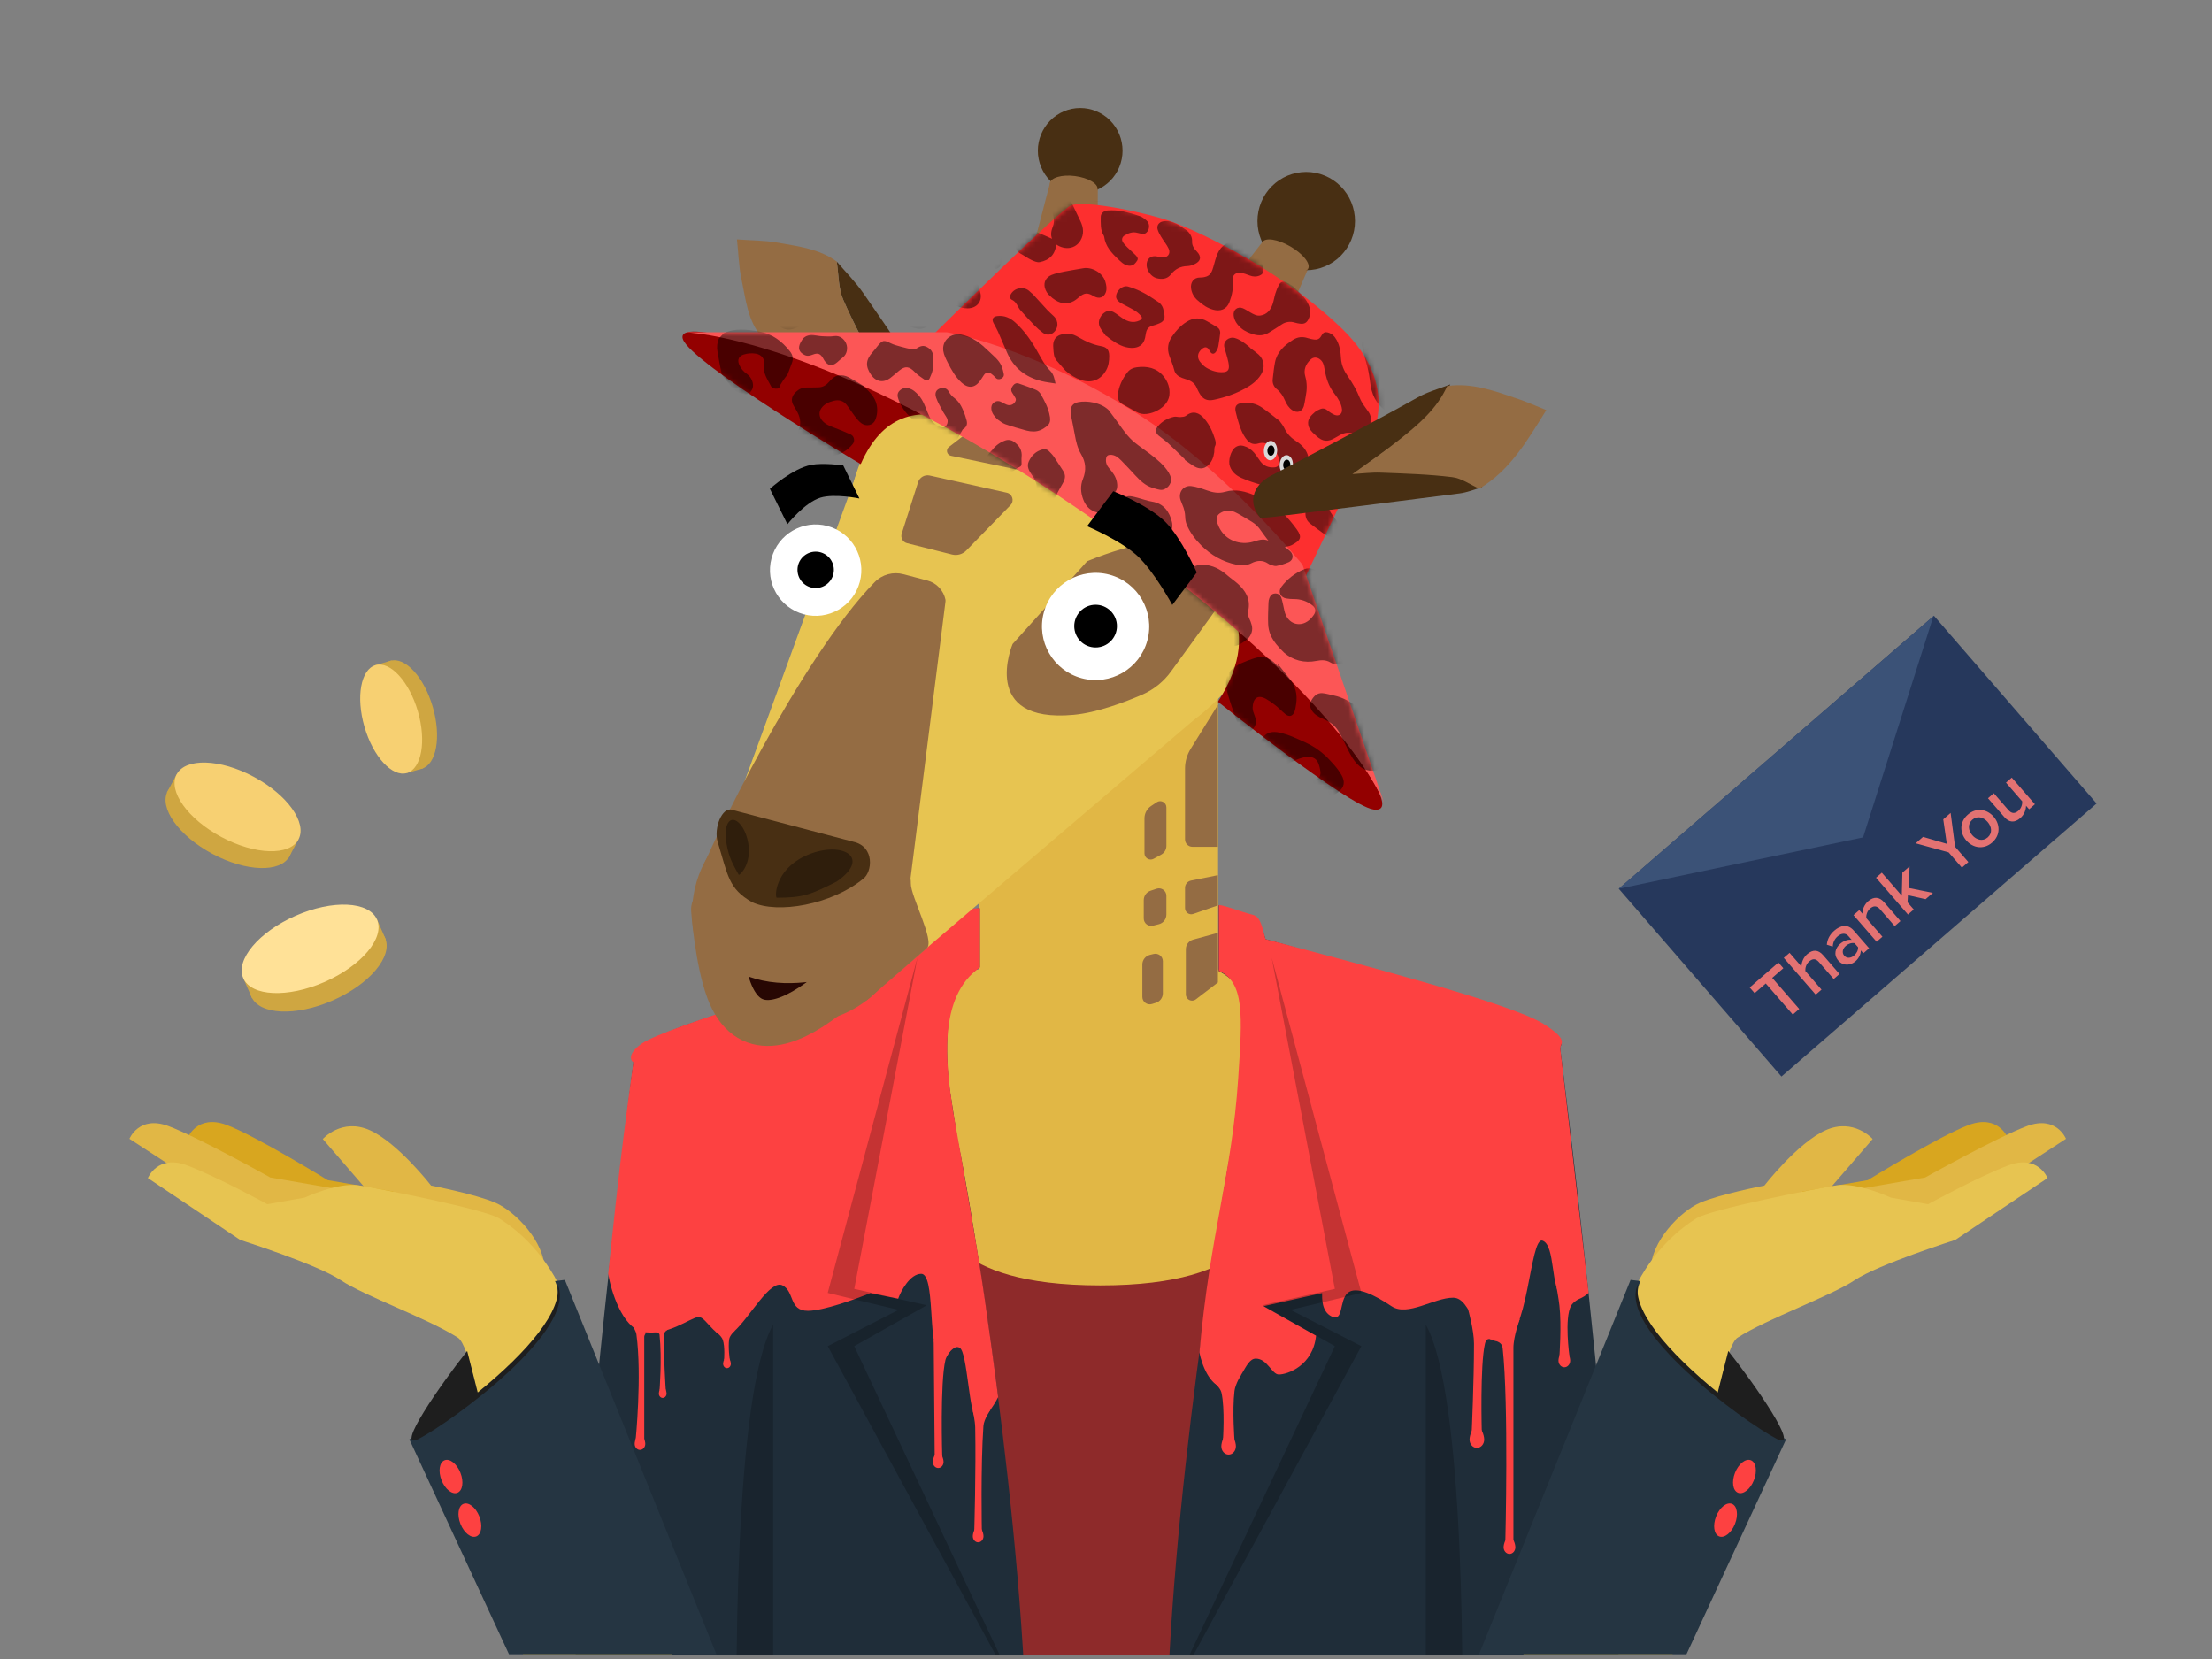 <svg width="424" height="318" viewBox="0 0 424 318" fill="none" xmlns="http://www.w3.org/2000/svg">
<rect x="0" y="0" width="424" height="318" fill="#808080" stroke="none"/>
<g clip-path="url(#clip0_1963_29306)">
<path fill-rule="evenodd" clip-rule="evenodd" d="M233.484 185.834V124.125H187.64V185.834H186.077C172.442 185.775 159.301 190.974 149.349 200.364C144.581 204.861 140.774 210.292 138.163 216.324C135.551 222.356 134.19 228.861 134.163 235.442L134.25 235.517C134.211 246.923 132.075 332.443 132.075 332.443L153.791 332.404L158.988 256.599C159.125 256.384 159.319 256.21 159.549 256.097C159.83 255.96 160.15 255.923 160.455 255.991C160.76 256.06 161.033 256.231 161.23 256.476C161.427 256.721 161.535 257.025 161.538 257.34L162.638 332.503L169.885 457.789C153.346 459.523 134.004 463.7 133.157 470.714C132.244 478.281 135.037 485.194 164.496 481.793C210.134 476.509 208.039 471.39 205.312 464.725C205.04 464.06 204.761 463.379 204.523 462.681C204.396 462.294 204.264 461.936 204.136 461.59C204.081 461.44 204.026 461.293 203.973 461.146V374.406C206.177 375.888 208.774 376.664 211.424 376.631C214.073 376.599 216.651 375.759 218.818 374.223V461.13C218.62 461.617 218.433 462.127 218.268 462.664C218.03 463.362 217.752 464.043 217.479 464.709C214.752 471.373 212.659 476.488 258.295 481.776C287.732 485.172 290.525 478.281 289.618 470.714C288.771 463.7 269.423 459.523 252.89 457.789L260.131 332.503L261.231 257.34C261.231 257.025 261.338 256.718 261.534 256.472C261.73 256.225 262.004 256.053 262.31 255.984C262.616 255.915 262.936 255.953 263.217 256.092C263.499 256.231 263.725 256.462 263.859 256.748L263.873 256.735L269.06 332.404L290.776 332.443C290.776 332.443 288.601 245.342 288.601 235.221L288.599 235.223C288.538 228.715 287.174 222.286 284.587 216.321C281.971 210.29 278.16 204.86 273.387 200.364C263.434 190.976 250.294 185.777 236.66 185.834H233.484ZM203.99 332.52V332.609L204.138 332.52H203.99ZM218.406 332.52C218.549 332.609 218.692 332.697 218.835 332.797V332.52H218.406L218.406 332.52Z" fill="#E1B745"/>
<path d="M228.218 143.561L233.435 135.144V162.32H228.574C227.786 162.32 227.146 161.68 227.146 160.892V147.323C227.146 145.993 227.517 144.691 228.218 143.561Z" fill="#946C43"/>
<path d="M228.704 180.108L233.45 178.806V188.324L229.216 191.561C228.433 192.16 227.304 191.602 227.304 190.616V181.944C227.304 181.087 227.877 180.335 228.704 180.108Z" fill="#946C43"/>
<path d="M228.292 168.793L233.436 167.755V173.553L228.725 175.182C227.952 175.449 227.146 174.875 227.146 174.057V170.192C227.146 169.513 227.626 168.927 228.292 168.793Z" fill="#946C43"/>
<path d="M223.573 162.144V154.762C223.573 153.811 222.513 153.245 221.723 153.773L220.641 154.496C219.847 155.025 219.371 155.916 219.371 156.87V163.569C219.371 164.474 220.342 165.048 221.135 164.612L222.587 163.812C223.195 163.478 223.573 162.839 223.573 162.144Z" fill="#946C43"/>
<path d="M220.421 183.028L221.132 182.856C222.031 182.639 222.896 183.32 222.896 184.244V190.4C222.896 191.233 222.354 191.97 221.557 192.218L220.817 192.448C219.898 192.734 218.965 192.047 218.965 191.084V184.879C218.965 184 219.567 183.235 220.421 183.028Z" fill="#946C43"/>
<path d="M221.692 170.353L220.535 170.74C219.758 170.999 219.234 171.727 219.234 172.545V176.048C219.234 176.978 220.108 177.659 221.009 177.433L222.131 177.152C222.978 176.94 223.572 176.179 223.572 175.306V171.707C223.572 170.732 222.617 170.044 221.692 170.353Z" fill="#946C43"/>
</g>
<g clip-path="url(#clip1_1963_29306)">
<rect x="162.576" y="186.572" width="18.033" height="78.054" fill="white"/>
<rect x="240.934" y="186.572" width="18.033" height="78.054" fill="white"/>
<path d="M152.441 273.03C152.441 273.03 162.536 268.236 162.536 260.345C162.536 255.319 180.806 233.706 180.806 233.706C180.806 233.706 180.806 246.391 210.908 246.391C241.011 246.391 241.011 233.706 241.011 233.706C241.011 233.706 259.101 255.319 259.101 260.345C259.101 267.636 270.43 273.03 270.43 273.03V318.301H152.441V273.03Z" fill="#8E2A2A"/>
<path fill-rule="evenodd" clip-rule="evenodd" d="M110.278 345.016C107.264 313.967 121.423 203.617 121.423 203.617C118.827 199.608 134.704 194.596 175.768 183.714C175.768 183.714 181.069 206.859 183.676 219.107C186.165 230.803 196.485 292.389 196.926 338.583H148.786V345.016H110.278Z" fill="#1F2D39"/>
<path fill-rule="evenodd" clip-rule="evenodd" d="M310.181 342.163C313.195 311.113 299.036 200.764 299.036 200.764C301.632 196.754 285.755 191.743 244.691 180.86C244.691 180.86 239.39 204.006 236.783 216.254C234.294 227.949 223.974 289.535 223.533 335.729H271.673V342.163H310.181Z" fill="#1F2D39"/>
<path fill-rule="evenodd" clip-rule="evenodd" d="M268.35 187.3L242.564 180.01C242.564 180.01 241.545 176.364 240.281 175.812C237.751 174.707 233.593 173.521 233.593 173.521V186.122C233.593 186.122 237.33 187.903 237.87 190.695C239.148 197.296 237.87 208.37 237.87 208.37L236.023 219.841L268.35 187.3ZM156.484 189.015L159.259 183.366L174.98 175.421L187.799 174.107V185.419C187.799 185.419 183.582 188.023 182.504 192.044C180.659 198.929 181.985 208.423 181.985 208.423L183.379 217.429L156.484 189.015Z" fill="#1F2D39"/>
<path d="M284.494 275.933C284.494 276.819 283.865 277.536 283.089 277.536C282.313 277.536 281.685 276.819 281.685 275.933C281.685 275.048 282.313 273.384 283.089 273.384C283.865 273.384 284.494 275.048 284.494 275.933Z" fill="#FD4141"/>
<path d="M236.898 277.227C236.898 278.107 236.272 278.821 235.501 278.821C234.73 278.821 234.104 278.107 234.104 277.227C234.104 276.347 234.73 274.692 235.501 274.692C236.272 274.692 236.898 276.347 236.898 277.227Z" fill="#FD4141"/>
<path d="M188.515 294.462C188.515 295.108 188.056 295.632 187.49 295.632C186.924 295.632 186.465 295.108 186.465 294.462C186.465 293.816 186.924 292.602 187.49 292.602C188.056 292.602 188.515 293.816 188.515 294.462Z" fill="#FD4141"/>
<path d="M148.191 347.04V253.906C140.842 266.96 140.675 321.434 141.51 347.04H148.191Z" fill="black" fill-opacity="0.2"/>
<path d="M273.297 347.04V253.906C280.647 266.96 280.814 321.434 279.979 347.04H273.297Z" fill="black" fill-opacity="0.2"/>
<path d="M123.092 255.249C119.309 254.421 117.122 247.516 116.58 244.167C116.58 244.167 117.865 231.831 118.781 223.949C119.708 215.96 121.399 203.624 121.399 203.624C120.707 203.13 120.471 201.788 123.092 199.985C127.626 196.868 159.738 187.278 176.583 182.254L177.174 178.855C176.977 179.742 176.583 180.983 176.583 178.855C176.583 176.727 183.813 174.083 187.825 174.083V185.438C179.669 191.112 181.315 204.116 182.697 213.03C182.697 213.03 185.67 229.681 187.428 240.376C189.207 251.201 191.326 267.798 191.326 267.798C190.489 269.473 188.404 272.685 187.222 272.094C185.744 271.355 185.448 259.238 183.971 258.352C182.493 257.465 181.754 260.864 179.833 259.238C177.913 257.613 179.242 244.167 176.583 244.167C174.455 244.167 172.697 247.422 172.156 248.949L166.83 247.861C164.072 248.994 157.817 251.259 154.861 251.259C151.167 251.259 152.35 247.565 149.985 246.383C147.621 245.201 143.779 252.441 140.676 255.249C137.573 258.056 135.504 252.294 133.879 252.441C132.254 252.589 127.821 256.283 123.092 255.249Z" fill="#FD4141"/>
<path d="M234.654 265.888C231.935 265.888 230.3 261.438 229.906 259.222C231.979 236.13 236.101 225.322 237.334 206.82L237.349 206.605C238.146 194.65 238.572 188.264 233.619 186.096V173.478C234.654 173.478 237.679 174.73 240.041 175.321C241.409 175.663 241.711 176.703 242.574 180.006C259.152 184.453 289.461 192.198 295.898 196.282C300.656 199.3 299.213 199.903 299.065 200.888L304.515 247.813C303.678 248.651 301.413 250.048 299.522 248.747C297.157 247.122 298.192 238.699 295.68 237.813C293.168 236.926 293.02 257.17 287.701 257.17C282.381 257.17 282.233 248.747 278.539 248.747C274.845 248.747 269.821 252.441 266.718 250.373C263.615 248.304 259.921 246.383 258.296 247.861C256.67 249.338 257.58 253.5 255.216 252.318C253.325 251.372 253.42 248.911 253.42 247.861L242.19 250.373L252.264 256.027C251.673 261.79 246.776 263.464 245.129 263.464C243.791 263.464 242.928 260.42 240.712 260.42C238.495 260.42 238.052 265.888 234.654 265.888Z" fill="#FD4141"/>
<path d="M121.438 254.465L123.908 255.373C123.908 255.373 123.493 255.862 123.493 256.236C123.493 263.321 123.493 276.004 123.493 276.004H121.839C121.839 276.004 123.075 263.753 121.988 255.76C121.914 255.216 121.438 254.465 121.438 254.465Z" fill="#FD4141"/>
<path d="M255.866 247.056L243.752 183.549L260.954 247.829L255.866 249.065L247.386 251.074L260.954 258.032L223.053 327.75L255.866 258.032L241.971 250.196L255.866 247.056Z" fill="black" fill-opacity="0.22"/>
<path d="M163.747 247.056L175.861 183.549L158.659 247.829L163.747 249.065L172.227 251.074L158.659 258.032L196.561 327.75L163.747 258.032L177.642 250.196L163.747 247.056Z" fill="black" fill-opacity="0.22"/>
<path d="M125.515 255.343L128.015 254.852C128.015 254.852 127.33 255.25 127.316 255.671C127.167 260.121 127.626 266.592 127.626 266.592L126.423 266.506C126.423 266.506 126.914 260.493 126.423 255.819C126.381 255.421 125.515 255.343 125.515 255.343Z" fill="#FD4141"/>
<path d="M178.969 256.74L182.228 258.913C182.228 258.913 181.412 259.908 181.223 260.678C180.164 264.997 180.611 279.269 180.611 279.269H179.164L178.969 256.74Z" fill="#FD4141"/>
<path d="M186.464 270.402L189.859 270.239C189.859 270.239 188.594 272.018 188.501 273.335C187.958 281.048 188.202 293.601 188.202 293.601H186.742C186.742 293.601 187.088 281.7 186.926 273.607C186.9 272.342 186.464 270.402 186.464 270.402Z" fill="#FD4141"/>
<path d="M137.079 255.18L140.83 255.09C140.83 255.09 139.889 255.956 139.773 256.698C139.535 258.216 139.891 260.667 139.891 260.667H138.791C138.791 260.667 138.999 258.171 138.553 256.832C138.279 256.012 137.079 255.18 137.079 255.18Z" fill="#FD4141"/>
<path d="M232.625 264.938L237.882 263.523C237.882 263.523 236.783 265.329 236.627 266.627C236.179 270.332 236.627 276.005 236.627 276.005H234.421C234.421 276.005 234.828 269.981 234.127 266.927C233.909 265.979 232.625 264.938 232.625 264.938Z" fill="#FD4141"/>
<path d="M281.386 250.907L285.925 256.8C285.925 256.8 284.97 256.156 284.64 257.566C283.677 261.685 284.029 274.446 284.029 274.446H282.1C282.1 274.446 282.537 264.724 282.537 257.566C282.537 254.927 281.386 250.907 281.386 250.907Z" fill="#FD4141"/>
<path d="M286.859 257.09L291.349 252.76C291.349 252.76 290.093 256.123 290.093 258.367C290.093 272.234 290.093 295.392 290.093 295.392H288.545C288.545 295.392 289.212 269.065 288.026 258.367C287.912 257.335 286.859 257.09 286.859 257.09Z" fill="#FD4141"/>
<path d="M298.357 246.702L302.763 248.905C302.763 248.905 301.562 249.543 301.161 250.257C299.809 252.66 300.841 259.978 300.841 259.978H298.912C298.912 259.978 299.341 254.029 298.912 250.257C298.754 248.861 298.357 246.702 298.357 246.702Z" fill="#FD4141"/>
<path d="M300.979 260.797C300.979 261.506 300.476 262.081 299.854 262.081C299.233 262.081 298.729 261.506 298.729 260.797C298.729 260.088 299.233 258.755 299.854 258.755C300.476 258.755 300.979 260.088 300.979 260.797Z" fill="#FD4141"/>
<path d="M290.465 296.574C290.465 297.283 289.961 297.858 289.34 297.858C288.719 297.858 288.215 297.283 288.215 296.574C288.215 295.865 288.719 294.532 289.34 294.532C289.961 294.532 290.465 295.865 290.465 296.574Z" fill="#FD4141"/>
<path d="M180.859 280.223C180.859 280.869 180.401 281.393 179.835 281.393C179.268 281.393 178.81 280.869 178.81 280.223C178.81 279.577 179.268 278.363 179.835 278.363C180.401 278.363 180.859 279.577 180.859 280.223Z" fill="#FD4141"/>
<path d="M140.093 261.4C140.093 261.868 139.761 262.248 139.35 262.248C138.939 262.248 138.606 261.868 138.606 261.4C138.606 260.931 138.939 260.05 139.35 260.05C139.761 260.05 140.093 260.931 140.093 261.4Z" fill="#FD4141"/>
<path d="M127.776 267.109C127.776 267.577 127.443 267.957 127.033 267.957C126.622 267.957 126.289 267.577 126.289 267.109C126.289 266.64 126.622 265.759 127.033 265.759C127.443 265.759 127.776 266.64 127.776 267.109Z" fill="#FD4141"/>
<path d="M123.688 276.761C123.688 277.401 123.233 277.92 122.672 277.92C122.111 277.92 121.656 277.401 121.656 276.761C121.656 276.12 122.111 274.917 122.672 274.917C123.233 274.917 123.688 276.12 123.688 276.761Z" fill="#FD4141"/>
</g>
<g clip-path="url(#clip2_1963_29306)">
<path d="M339.277 241.103L358.952 218.328C358.952 218.328 355.348 214.236 349.961 216.632C344.573 219.029 338.194 227.255 338.194 227.255C338.194 227.255 329.612 228.909 325.842 230.557C322.071 232.204 316.402 238.009 316.43 243.41C316.458 248.812 327.033 252.016 339.277 241.103Z" fill="#E1B745"/>
<path d="M346.369 240.531C351.875 238.375 357.841 236.481 357.841 236.481L384.844 218.079C384.844 218.079 383.021 213.532 377.416 215.62C371.811 217.709 358.015 226.21 358.015 226.21L345.48 228.376C345.48 228.376 343.216 241.771 346.369 240.531Z" fill="#D8A61F"/>
<path d="M357.378 240.024C362.887 237.864 368.85 235.971 368.85 235.971L396.012 218.287C396.012 218.287 394.19 213.756 388.584 215.828C382.979 217.9 369.024 225.7 369.024 225.7L356.492 227.868C356.492 227.868 354.225 241.258 357.378 240.024Z" fill="#E1B745"/>
<path d="M319.537 321.898C323.306 307.058 328.701 259.193 333.059 256.406C338.826 252.719 350.983 248.414 355.519 245.382C360.054 242.349 374.798 237.667 374.798 237.667L392.476 225.812C392.476 225.812 390.649 221.262 385.044 223.351C379.439 225.439 369.578 230.828 369.578 230.828L362.443 229.564C362.443 229.564 356.098 226.58 352.026 227.212C347.954 227.844 327.909 231.819 325.165 233.532C322.421 235.246 316.915 239.333 313.108 247.444C310.199 253.644 294.683 312.792 287.726 328.812L319.537 321.898Z" fill="#E7C451"/>
<path d="M322.974 317.72L342.359 275.9L331.201 269.303C331.201 269.303 321.227 260.865 316.839 255.36C312.141 249.465 314.446 245.564 314.446 245.564L312.553 245.334L283.255 317.72L322.974 317.72Z" fill="#253542"/>
<path d="M340.586 275.816C334.112 272.444 309.825 254.693 313.976 246.162C312.938 251.135 319.538 259.006 329.257 266.915L331.28 258.958C336.062 264.948 345.447 278.348 340.586 275.816Z" fill="#1E1E1E"/>
<ellipse cx="1.946" cy="3.351" rx="1.946" ry="3.351" transform="matrix(-0.93 -0.367 -0.367 0.93 337.42 280.618)" fill="#FD4141"/>
<ellipse cx="1.946" cy="3.351" rx="1.946" ry="3.351" transform="matrix(-0.93 -0.367 -0.367 0.93 333.799 288.978)" fill="#FD4141"/>
<path d="M81.552 241.103L61.876 218.328C61.876 218.328 65.48 214.236 70.868 216.633C76.255 219.029 82.634 227.255 82.634 227.255C82.634 227.255 91.216 228.91 94.986 230.557C98.757 232.204 104.426 238.009 104.398 243.41C104.371 248.812 93.795 252.016 81.552 241.103Z" fill="#E1B745"/>
<path d="M74.46 240.532C68.953 238.375 62.987 236.481 62.987 236.481L35.984 218.08C35.984 218.08 37.807 213.532 43.412 215.62C49.017 217.709 62.813 226.21 62.813 226.21L75.349 228.376C75.349 228.376 77.612 241.772 74.46 240.532Z" fill="#D8A61F"/>
<path d="M63.45 240.025C57.941 237.865 51.978 235.971 51.978 235.971L24.816 218.287C24.816 218.287 26.639 213.756 32.244 215.828C37.849 217.9 51.804 225.7 51.804 225.7L64.336 227.868C64.336 227.868 66.604 241.258 63.45 240.025Z" fill="#E1B745"/>
<path d="M101.291 321.898C97.522 307.058 92.127 259.193 87.77 256.406C82.003 252.719 69.845 248.414 65.309 245.382C60.774 242.35 46.031 237.667 46.031 237.667L28.352 225.813C28.352 225.813 30.179 221.262 35.784 223.351C41.389 225.44 51.25 230.828 51.25 230.828L58.385 229.564C58.385 229.564 64.731 226.58 68.802 227.212C72.874 227.844 92.919 231.819 95.663 233.533C98.407 235.246 103.913 239.333 107.72 247.444C110.629 253.644 126.145 312.793 133.102 328.812L101.291 321.898Z" fill="#E7C451"/>
<path d="M97.854 317.72L78.469 275.901L89.627 269.303C89.627 269.303 99.601 260.866 103.989 255.36C108.687 249.465 106.382 245.565 106.382 245.565L108.276 245.335L137.573 317.72L97.854 317.72Z" fill="#253542"/>
<path d="M80.242 275.816C86.716 272.445 111.003 254.694 106.852 246.162C107.89 251.136 101.291 259.006 91.571 266.915L89.548 258.958C84.766 264.949 75.381 278.348 80.242 275.816Z" fill="#1E1E1E"/>
<ellipse cx="86.447" cy="283.023" rx="1.946" ry="3.351" transform="rotate(-21.505 86.447 283.023)" fill="#FD4141"/>
<ellipse cx="90.068" cy="291.383" rx="1.946" ry="3.351" transform="rotate(-21.505 90.068 291.383)" fill="#FD4141"/>
<ellipse cx="13.992" cy="6.926" rx="13.992" ry="6.926" transform="matrix(-0.916 0.402 0.402 0.916 71.033 173.449)" fill="#CFA641"/>
<rect width="27.983" height="4.207" transform="matrix(-0.916 0.402 0.402 0.916 72.262 176.248)" fill="#CFA641"/>
<ellipse cx="13.992" cy="6.926" rx="13.992" ry="6.926" transform="matrix(-0.916 0.402 0.402 0.916 69.478 169.907)" fill="#FFE197"/>
<ellipse cx="13.237" cy="6.552" rx="13.237" ry="6.552" transform="matrix(-0.882 -0.471 -0.471 0.882 58.572 158.35)" fill="#CFA641"/>
<rect width="26.475" height="3.981" transform="matrix(-0.882 -0.471 -0.471 0.882 57.209 160.901)" fill="#CFA641"/>
<ellipse cx="13.237" cy="6.552" rx="13.237" ry="6.552" transform="matrix(-0.882 -0.471 -0.471 0.882 60.298 155.123)" fill="#F7D072"/>
<ellipse cx="10.771" cy="5.332" rx="10.771" ry="5.332" transform="matrix(0.279 0.96 0.96 -0.279 69.714 128.156)" fill="#CFA641"/>
<rect width="21.543" height="3.239" transform="matrix(0.279 0.96 0.96 -0.279 71.975 127.499)" fill="#CFA641"/>
<ellipse cx="10.771" cy="5.332" rx="10.771" ry="5.332" transform="matrix(0.279 0.96 0.96 -0.279 66.855 128.986)" fill="#F7D072"/>
<rect width="79.903" height="47.606" transform="matrix(-0.756 0.655 0.655 0.756 370.699 118.025)" fill="#26385C"/>
<path d="M357.119 160.511L370.599 118.108L310.261 170.365L357.119 160.511Z" fill="#3B5277"/>
<path d="M344.881 193.401L339.703 187.44L341.838 185.586L340.892 184.497L335.386 189.28L336.332 190.369L338.466 188.514L343.645 194.475L344.881 193.401ZM352.598 186.698L349.458 183.083C348.549 182.037 347.504 181.943 346.405 182.898C345.602 183.596 345.304 184.577 345.315 185.273L343.029 182.641L341.919 183.605L348.043 190.655L349.153 189.691L346.05 186.118C346.009 185.56 346.202 184.799 346.772 184.303C347.396 183.762 348 183.645 348.697 184.449L351.489 187.662L352.598 186.698ZM358.278 181.764L355.331 178.371C354.146 177.008 352.739 177.395 351.598 178.387C350.784 179.094 350.265 179.99 350.169 181.075L351.304 181.443C351.352 180.622 351.675 179.97 352.246 179.474C352.944 178.868 353.753 178.796 354.267 179.388L354.928 180.149C354.171 180.046 353.397 180.329 352.699 180.935C351.864 181.661 351.356 182.955 352.385 184.138C353.358 185.259 354.794 185.012 355.619 184.296C356.295 183.709 356.686 182.942 356.681 182.168L357.168 182.728L358.278 181.764ZM355.402 183.15C354.778 183.691 353.99 183.745 353.504 183.185C353.026 182.635 353.181 181.852 353.804 181.311C354.28 180.897 354.911 180.664 355.479 180.783L356.158 181.565C356.197 182.144 355.877 182.736 355.402 183.15ZM364.282 176.548L361.16 172.954C360.252 171.908 359.188 171.794 358.089 172.749C357.285 173.446 356.978 174.437 356.988 175.132L356.391 174.445L355.282 175.409L359.716 180.514L360.826 179.55L357.723 175.978C357.693 175.41 357.886 174.65 358.446 174.163C359.069 173.621 359.702 173.517 360.4 174.32L363.172 177.512L364.282 176.548ZM370.501 171.146L365.921 170.229L366.024 166.078L364.65 167.272L364.538 171.69L360.709 167.282L359.599 168.246L365.723 175.296L366.833 174.332L365.639 172.958L365.715 171.594L369.105 172.358L370.501 171.146ZM377.298 165.241L374.755 162.314L373.901 155.823L372.485 157.053L373.167 161.746L368.617 160.413L367.2 161.644L373.518 163.388L376.062 166.315L377.298 165.241ZM381.855 161.505C383.483 160.091 383.411 158.002 382.144 156.544C380.868 155.075 378.828 154.733 377.2 156.147C375.572 157.561 375.626 159.629 376.902 161.098C378.169 162.556 380.227 162.919 381.855 161.505ZM381.001 160.522C380.06 161.34 378.843 161.006 378.054 160.097C377.273 159.199 377.113 157.947 378.054 157.13C379.005 156.303 380.212 156.646 380.992 157.545C381.782 158.454 381.952 159.696 381.001 160.522ZM390.054 154.16L385.62 149.055L384.51 150.019L387.622 153.602C387.663 154.161 387.461 154.911 386.901 155.397C386.267 155.948 385.645 156.043 384.956 155.251L382.174 152.048L381.065 153.012L384.205 156.627C385.104 157.663 386.159 157.767 387.258 156.812C388.061 156.114 388.347 155.161 388.357 154.448L388.945 155.124L390.054 154.16Z" fill="#E37272"/>
</g>
<path d="M243.403 37.017C246.152 33.488 251.42 33.022 255.142 35.981C258.864 38.939 259.645 44.196 256.879 47.725C256.182 48.608 255.304 49.33 254.306 49.841C253.307 50.353 252.21 50.642 251.09 50.688L238.152 80.703L224.627 68.743L242.617 45.57C241.94 44.213 241.655 42.692 241.794 41.18C241.933 39.667 242.49 38.225 243.403 37.017Z" fill="#946C43"/>
<path d="M250.38 51.791C252.859 51.791 255.236 50.799 256.989 49.032C258.742 47.266 259.727 44.871 259.727 42.373C259.727 39.876 258.742 37.48 256.989 35.714C255.236 33.948 252.859 32.956 250.38 32.956C247.901 32.956 245.524 33.948 243.771 35.714C242.018 37.48 241.033 39.876 241.033 42.373C241.033 44.871 242.018 47.266 243.771 49.032C245.524 50.799 247.901 51.791 250.38 51.791Z" fill="#482F13"/>
<path d="M214.616 28.892C214.616 24.809 211.114 21.475 206.798 21.475C202.482 21.475 198.985 24.798 198.985 28.892C198.988 29.923 199.211 30.942 199.639 31.878C200.07 32.811 200.692 33.642 201.464 34.316L193.921 63.172L210.322 62.297L210.432 35.462C211.67 34.871 212.718 33.943 213.458 32.781C214.197 31.619 214.599 30.272 214.616 28.892Z" fill="#946C43"/>
<path d="M207.057 37.058C209.209 37.058 211.273 36.196 212.795 34.663C214.317 33.129 215.172 31.049 215.172 28.881C215.172 26.712 214.317 24.633 212.795 23.099C211.273 21.566 209.209 20.704 207.057 20.704C204.904 20.704 202.84 21.566 201.318 23.099C199.796 24.633 198.941 26.712 198.941 28.881C198.941 31.049 199.796 33.129 201.318 34.663C202.84 36.196 204.904 37.058 207.057 37.058Z" fill="#482F13"/>
<path d="M210.378 36.293C210.516 35.185 208.575 34.077 206.051 33.744C203.527 33.412 201.372 34.06 201.234 35.146C201.097 36.232 203.038 37.362 205.567 37.689C208.097 38.016 210.246 37.379 210.378 36.293Z" fill="#946C43"/>
<path d="M160.383 50.126C162.098 52.148 163.995 54.042 165.501 56.219C170.659 63.632 175.673 71.143 180.748 78.611C183.062 82.029 183.326 84.594 181.633 89.098C179.758 87.895 177.905 86.738 176.08 85.541C167.085 79.647 158.073 73.775 149.139 67.814C147.918 67.005 147.027 65.692 145.988 64.606C152.647 64.651 158.442 67.526 164.193 70.418C165.98 71.315 167.646 72.462 169.361 73.492L169.96 73.055C169.473 72.586 169.039 72.064 168.668 71.498C166.266 66.834 163.72 62.252 161.631 57.444C160.69 55.228 160.773 52.569 160.383 50.126Z" fill="#482F13"/>
<path d="M160.382 50.127C160.762 52.57 160.668 55.223 161.619 57.417C163.681 62.225 166.254 66.834 168.657 71.471C169.025 72.04 169.459 72.562 169.949 73.028L169.35 73.465C167.635 72.435 165.969 71.288 164.182 70.391C158.425 67.505 152.636 64.624 145.977 64.58C143.283 61.394 142.948 57.339 142.129 53.5C141.612 51.168 141.579 48.708 141.26 45.889C144.124 46.099 146.609 46.077 149.023 46.504C152.943 47.218 156.996 47.667 160.382 50.127Z" fill="#946C43"/>
<path d="M174.348 174.972C174.356 179.132 173.14 183.2 170.854 186.664C168.573 190.125 165.323 192.826 161.518 194.426C157.715 196.018 153.531 196.441 149.49 195.643C145.435 194.831 141.711 192.822 138.791 189.873C135.866 186.935 133.873 183.189 133.063 179.11C132.261 175.041 132.674 170.824 134.249 166.991C135.828 163.147 138.503 159.861 141.935 157.55C145.358 155.244 149.382 154.009 153.499 154C159.024 154.005 164.322 156.217 168.231 160.152C172.138 164.081 174.338 169.411 174.348 174.972Z" fill="#946C43"/>
<path d="M166.26 85.187L136.142 167.818L168.031 189.904L231.562 135.674L166.26 85.187Z" fill="#E7C451"/>
<path d="M203.895 146.284C215.007 146.284 225.664 141.836 233.522 133.92C241.379 126.004 245.795 115.267 245.796 104.071C245.796 98.527 244.712 93.037 242.607 87.916C240.501 82.794 237.414 78.14 233.523 74.22C229.632 70.3 225.013 67.191 219.929 65.07C214.846 62.949 209.397 61.858 203.895 61.858C198.392 61.858 192.944 62.949 187.86 65.07C182.776 67.191 178.157 70.3 174.266 74.22C170.375 78.14 167.289 82.794 165.183 87.916C163.077 93.037 161.993 98.527 161.993 104.071C161.995 115.267 166.41 126.004 174.268 133.92C182.126 141.836 192.783 146.284 203.895 146.284Z" fill="#E7C451"/>
<path d="M162.285 171.662L225.404 95.053C225.404 95.053 210.35 99.181 186.411 95.053C164.314 91.242 166.826 85.187 166.826 85.187L136.136 167.818L162.285 171.662Z" fill="#E7C451"/>
<path d="M173.193 110.072L177.757 111.274C178.62 111.501 179.403 111.967 180.016 112.62C180.63 113.272 181.051 114.083 181.232 114.963C181.248 115.068 181.248 115.174 181.232 115.279L174.546 168.239C174.529 168.323 174.529 168.409 174.546 168.493C174.583 168.767 174.597 169.043 174.59 169.319C174.524 171.751 179.258 180.398 177.652 181.756L166.271 191.622C166.115 191.752 165.923 191.832 165.721 191.849C165.529 191.862 165.338 191.818 165.171 191.722L135.971 174.648C134.965 174.107 134.184 173.221 133.771 172.15C133.354 171.076 133.331 169.888 133.705 168.798C135.905 162.344 153.499 126.048 167.651 111.59C168.358 110.863 169.245 110.34 170.219 110.072C171.193 109.808 172.219 109.808 173.193 110.072Z" fill="#946C43"/>
<path d="M140.281 155.221L163.592 161.356C167.722 162.267 167.208 167.202 165.443 168.462C159.462 173.375 149.034 175.262 144.145 172.919C139.65 170.365 139.536 167.854 137.562 161.356C136.762 158.724 138.445 154.628 140.281 155.221Z" fill="#482F13"/>
<path d="M154.229 164.128C160.928 160.926 167.398 164.128 160.389 168.97C155.42 171.492 153.944 172.081 148.876 172.081C148.49 171.841 148.568 166.833 154.229 164.128Z" fill="#2F1E0C"/>
<path d="M143.426 161.597C142.597 156.871 138.9 155.007 139.08 160.592C139.581 163.862 139.949 164.756 141.605 167.687C141.848 167.777 144.127 165.59 143.426 161.597Z" fill="#2F1E0C"/>
<path d="M208.391 107.575L194.096 123.446C194.096 123.446 187.613 138.719 205.823 137.018C210.321 136.597 215.588 134.603 218.964 133.141C221.155 132.182 223.053 130.653 224.462 128.709L235.717 113.198C236.141 112.608 236.387 111.908 236.426 111.181C236.465 110.453 236.293 109.73 235.931 109.098C233.825 105.425 227.426 99.847 208.391 107.575Z" fill="#946C43"/>
<path d="M250.738 51.517C251.288 50.564 249.765 48.652 247.346 47.245C244.926 45.838 242.529 45.472 241.985 46.42C241.44 47.367 242.958 49.284 245.377 50.686C247.797 52.087 250.194 52.464 250.738 51.517Z" fill="#946C43"/>
<path d="M182.481 106.293L173.851 104.117C173.053 103.916 172.59 103.084 172.839 102.3L175.979 92.432C176.278 91.492 177.245 90.936 178.207 91.151L192.978 94.442C194.069 94.685 194.47 96.031 193.69 96.832L185.224 105.517C184.513 106.246 183.468 106.542 182.481 106.293Z" fill="#946C43"/>
<path d="M196.35 90.297L182.272 87.361C181.475 87.195 181.241 86.171 181.885 85.675L192.485 77.509C193.139 77.005 193.979 76.809 194.788 76.971L202.101 78.433C202.993 78.612 203.493 79.568 203.13 80.402L199.552 88.639C199.012 89.881 197.675 90.573 196.35 90.297Z" fill="#946C43"/>
<path d="M205.166 74.662L199.939 73.616C199.313 73.491 199.153 72.67 199.686 72.32L207.879 66.936C208.31 66.653 208.837 66.556 209.34 66.669L214.47 67.816C215.071 67.951 215.231 68.733 214.731 69.093L207.764 74.1C207.013 74.64 206.072 74.843 205.166 74.662Z" fill="#946C43"/>
<path d="M212.748 75.247L217.526 71.361C218.23 70.788 219.199 70.666 220.023 71.045L224.574 73.141C225.389 73.516 225.66 74.542 225.136 75.271L220.971 81.062C220.356 81.918 219.163 82.111 218.309 81.493L212.811 77.511C212.051 76.961 212.019 75.839 212.748 75.247Z" fill="#946C43"/>
<path d="M193.773 72.141L199.5 67.982C200.06 67.575 199.773 66.69 199.081 66.69H195.777C194.82 66.69 193.891 67.01 193.138 67.599L187.722 71.835C187.365 72.114 187.562 72.686 188.015 72.686H192.095C192.698 72.686 193.285 72.495 193.773 72.141Z" fill="#946C43"/>
<path d="M205.793 87.4L207.597 82.109C207.89 81.251 208.898 80.879 209.677 81.341L215.726 84.931C216.43 85.349 216.639 86.27 216.186 86.951L214.582 89.356C214.17 89.974 213.436 90.296 212.702 90.181L206.923 89.272C206.047 89.134 205.507 88.24 205.793 87.4Z" fill="#946C43"/>
<path d="M182.03 81.058L188.225 76.885C188.809 76.491 188.53 75.579 187.826 75.579H183.209C182.671 75.579 182.149 75.761 181.727 76.097L178.583 78.6C178.092 78.99 178.107 79.74 178.612 80.111L179.838 81.013C180.486 81.489 181.363 81.507 182.03 81.058Z" fill="#946C43"/>
<path d="M205.257 39.401C203.043 40.349 182.746 60.347 177.604 65.401L210.793 80.824C223.191 92.454 249.496 112.048 249.894 111.25C250.392 110.253 260.097 89.818 261.563 86.919C262.982 84.114 268.699 74.134 257.305 63.076C245.911 52.017 230.439 44.62 224.572 42.48C220.33 40.933 208.023 38.216 205.257 39.401Z" fill="#FD2F2F"/>
<path d="M164.985 88.96C164.985 88.96 132.293 69.539 130.883 64.974C128.203 56.291 212.09 90.383 212.09 90.383C212.09 90.383 218.606 97.178 227.063 106.369C230.914 109.339 234.058 112.481 235.856 116.037C252.541 134.619 270.659 156.304 263.25 155.164C258.317 154.405 233.459 134.516 233.459 134.516C238.245 127.038 238.423 121.115 235.856 116.037C232.824 112.66 229.839 109.385 227.063 106.369C221.782 102.295 215.17 98.544 208.877 94.487C191.443 83.249 173.323 70.005 164.985 88.96Z" fill="#930000"/>
<path d="M217.808 79.178C197.188 66.195 181.475 63.687 181.475 63.687C181.475 63.687 171.972 63.687 165.824 63.686C151.103 63.685 131.203 63.686 131.203 63.686C131.203 63.686 157.762 64.138 207.402 98.057C257.766 132.471 265.372 154.103 265.372 154.103L249.669 108.244C249.669 108.244 234.889 89.932 217.808 79.178Z" fill="#FC5656"/>
<mask id="mask0_1963_29306" style="mask-type:alpha" maskUnits="userSpaceOnUse" x="130" y="39" width="136" height="117">
<path fill-rule="evenodd" clip-rule="evenodd" d="M250.364 110.275L265.371 154.103C265.371 154.103 265.084 153.285 264.25 151.713C265.385 154.154 265.222 155.467 263.25 155.164C258.317 154.405 233.459 134.516 233.459 134.516C236.75 129.374 237.862 124.967 237.401 121.065C229.652 114.262 219.828 106.549 207.401 98.058C195.882 90.186 185.606 84.118 176.616 79.438C171.868 79.737 167.849 82.449 164.985 88.96C164.985 88.96 132.293 69.54 130.883 64.974C130.682 64.323 130.968 63.912 131.669 63.71C131.358 63.689 131.202 63.687 131.202 63.687C131.202 63.687 131.394 63.687 131.754 63.687C132.447 63.511 133.51 63.52 134.881 63.687C141.32 63.686 154.977 63.686 165.823 63.687C170.169 63.687 176.189 63.687 179.347 63.687C186.271 56.883 203.243 40.263 205.256 39.401C208.023 38.216 220.33 40.933 224.572 42.48C230.438 44.62 245.91 52.018 257.305 63.076C268.316 73.762 263.347 83.442 261.72 86.612C261.663 86.722 261.61 86.825 261.563 86.919C260.596 88.83 256.048 98.364 252.919 104.924C251.82 107.227 250.896 109.164 250.364 110.275Z" fill="#FF7272"/>
</mask>
<g mask="url(#mask0_1963_29306)">
<g style="mix-blend-mode:color-burn" opacity="0.5">
<path d="M263.92 147.612C261.718 148.106 260.306 146.948 259.234 145.26C258.586 144.241 258.099 143.117 257.563 142.029C256.975 140.836 256.412 139.616 255.342 138.776C254.8 138.351 254.159 138.033 253.526 137.749C252.728 137.394 251.989 136.999 251.493 136.247C251.057 135.59 250.988 134.915 251.388 134.227C251.848 133.432 252.467 132.799 253.456 132.865C254.148 132.913 254.825 133.136 255.51 133.275C257.614 133.704 259.385 134.781 260.995 136.145C261.456 136.535 261.842 137.014 262.254 137.46C263.17 138.451 264.406 138.923 265.559 139.542C266.243 139.908 266.884 140.347 267.473 140.852C268.053 141.348 268.187 142.106 268.292 142.838L263.92 147.612Z" fill="black"/>
<path d="M173.636 25.753C174.768 24.992 176.029 24.613 177.378 24.444C178.453 24.306 179.344 24.518 179.988 25.48C180.318 25.975 180.668 26.032 181.192 25.768C181.412 25.652 181.619 25.513 181.809 25.352C182.607 24.698 183.491 24.639 184.406 25.015C185.88 25.619 186.939 26.662 187.391 28.205C187.538 28.707 187.511 29.292 187.436 29.822C187.279 30.906 187.109 31.984 187.224 33.081C187.288 33.675 187.005 34.153 186.739 34.65C186.332 35.421 185.928 36.197 185.216 36.752C184.569 37.256 183.86 37.322 183.148 36.977C182.003 36.424 181.115 35.535 180.333 34.561C179.775 33.865 179.898 33.295 180.588 32.695C181.232 32.131 181.894 31.589 182.525 31.011C182.735 30.801 182.911 30.561 183.05 30.299C183.276 29.914 183.235 29.512 182.985 29.15C182.33 28.199 180.109 27.324 179.011 27.635C177.469 28.07 176.391 29.474 176.496 30.948C176.549 31.723 176.616 32.504 176.611 33.281C176.605 34.152 176.109 34.74 175.34 35.086C174.57 35.432 173.805 35.422 173.128 34.886C172.491 34.381 172.288 33.64 172.344 32.873C172.419 31.849 172.65 30.834 172.694 29.81C172.717 29.279 172.563 28.704 172.337 28.211C172.153 27.802 172.312 27.496 172.377 27.146L173.636 25.753Z" fill="black"/>
<path d="M138.727 63.871C140.915 62.85 143.169 63.155 145.427 63.534C147.968 63.953 149.876 65.38 151.422 67.353C151.955 68.033 152.13 68.789 151.77 69.635C151.498 70.276 151.308 70.961 151.031 71.603C150.9 71.909 150.647 72.162 150.456 72.443C150.169 72.86 149.853 73.263 149.614 73.707C149.459 73.998 149.485 74.413 149.051 74.478C148.561 74.549 148.005 74.46 147.793 74.037C147.127 72.71 146.165 71.475 146.444 69.819C146.619 68.767 145.955 67.981 144.894 67.794C144.106 67.659 143.297 67.718 142.537 67.966C141.626 68.254 141.312 68.948 141.669 69.842C141.987 70.633 142.527 71.236 143.226 71.719C143.981 72.241 144.607 73.543 144.238 74.476C143.906 75.317 143.29 75.725 142.409 75.528C141.453 75.313 140.654 74.852 140.078 74.018C139.655 73.406 139.157 72.846 138.712 72.248C138.541 72.017 138.342 71.757 138.286 71.483C138.007 70.109 137.758 68.727 137.522 67.349C137.382 66.528 137.47 65.683 137.777 64.908L138.727 63.871Z" fill="black"/>
<path d="M273.803 136.82C273.53 136.986 273.271 137.182 272.983 137.312C272.332 137.607 271.667 137.5 271.011 137.33C270.076 137.086 269.145 136.828 268.206 136.602C267.36 136.399 266.676 135.98 266.227 135.23C265.451 133.935 264.639 132.661 263.947 131.32C263.445 130.384 263.328 129.289 263.621 128.267C263.871 127.401 263.665 126.598 263.297 125.823C263.018 125.238 263.06 124.68 263.341 124.117C263.598 123.604 264.026 123.392 264.58 123.55C264.862 123.63 265.165 123.725 265.388 123.901C266.356 124.66 267.332 125.413 268.227 126.254C269.252 127.217 270.386 127.987 271.7 128.489C274.201 129.444 275.032 131.432 274.985 133.914C274.973 134.584 274.753 135.251 274.627 135.921L273.803 136.82Z" fill="black"/>
<path d="M165.146 35.023C165.852 35.581 166.597 36.097 167.243 36.717C167.499 36.964 167.639 37.442 167.644 37.817C167.656 38.756 168.01 39.5 168.659 40.145C169.482 40.958 169.415 41.54 168.503 42.258C167.831 42.788 167.038 42.854 166.249 42.915C165.249 42.995 164.459 43.41 163.872 44.214C163.196 45.14 162.229 45.397 161.184 45.245C160.102 45.089 159.445 44.321 159.07 43.337C158.97 43.081 158.927 42.806 158.944 42.532C158.961 42.258 159.038 41.991 159.169 41.75C159.514 41.096 159.977 40.855 160.708 40.971C161.123 41.037 161.532 41.154 161.948 41.196C162.913 41.292 163.561 40.51 163.214 39.613C163.005 39.069 162.645 38.583 162.355 38.069L165.146 35.023Z" fill="black"/>
<path d="M182.739 46.951C181.935 46.215 181.167 45.436 180.32 44.752C178.983 43.673 177.416 43.535 175.794 43.873C175.005 44.04 174.726 44.938 175.282 45.557C175.637 45.952 176.08 46.33 176.561 46.542C178.69 47.487 180.529 48.872 182.372 50.255C183.408 51.032 184.474 51.759 185.699 52.222C186.667 52.588 187.227 53.3 187.432 54.318C187.549 54.884 187.721 55.436 187.882 55.989C188.383 57.714 187.261 59.109 185.46 59.101C184.016 59.092 182.834 58.456 181.667 57.689C180.284 56.781 179.183 55.652 178.374 54.194C177.492 52.602 176.026 51.601 174.504 50.689C173.08 49.836 171.726 48.893 170.734 47.533C170.44 47.113 170.197 46.66 170.01 46.182C169.848 45.791 169.811 45.364 170.061 44.966C170.326 44.538 170.314 44.088 170.213 43.611C169.994 42.578 170.346 42.037 171.369 41.803C171.69 41.731 172.013 41.683 172.337 41.636C172.97 41.546 173.151 41.354 173.106 40.708C173.086 40.429 173.021 40.156 172.916 39.897C172.758 39.506 172.838 39.208 173.148 38.938C173.973 38.219 174.966 38.023 175.996 38.151C178.614 38.475 181.204 38.938 183.693 39.857C184.225 40.036 184.782 40.126 185.343 40.123C186.706 40.143 187.364 40.553 187.871 41.837C188.042 42.271 188.19 42.717 188.327 43.163C188.597 44.034 189.075 44.756 189.889 45.183C191.694 46.127 192 47.788 192.011 49.586C192.006 49.912 191.958 50.237 191.869 50.551C191.694 51.208 191.263 51.588 190.578 51.544C189.991 51.511 189.412 51.384 188.865 51.168C187.089 50.44 185.56 49.309 184.082 48.106C183.623 47.731 183.171 47.349 182.716 46.969L182.739 46.951Z" fill="black"/>
<path d="M239.213 122.427C238.666 122.805 238.154 123.253 237.564 123.545C236.425 124.107 235.377 123.823 234.751 122.719C234.217 121.776 233.882 120.721 233.39 119.751C233.07 119.12 232.7 118.483 232.222 117.972C231.417 117.108 230.325 117.015 229.322 117.649C228.077 118.435 227.341 119.567 227.209 121.056C227.132 121.937 227.485 122.588 228.296 122.936C229.908 123.638 231.701 123.813 233.419 123.436C233.632 123.391 233.841 123.322 234.055 123.281C234.422 123.21 234.802 123.277 235.122 123.47C235.442 123.662 235.679 123.967 235.787 124.324C236.296 125.908 236.055 126.495 234.634 127.364C233.345 128.154 231.931 128.291 230.485 128.201C228.664 128.09 226.923 127.586 225.229 126.941C224.713 126.755 224.242 126.462 223.847 126.081C223.452 125.701 223.141 125.241 222.936 124.733C222.406 123.47 221.802 122.235 221.343 120.948C220.842 119.54 221.086 118.273 222.388 117.34C223.413 116.605 223.909 115.512 224.367 114.389C225.153 112.463 226.231 110.724 227.785 109.317C228.576 108.602 229.488 108.228 230.594 108.257C232.435 108.304 233.909 109.106 235.252 110.275C235.897 110.836 236.616 111.313 237.252 111.883C238.771 113.243 239.726 114.847 239.276 116.996C239.159 117.533 239.229 118.094 239.474 118.585C239.663 118.975 239.815 119.383 239.927 119.801C240.194 120.796 239.884 121.642 239.213 122.427Z" fill="black"/>
<path d="M272.153 63.706C270.61 62.328 268.055 54.607 267.355 61.098C267.287 61.714 267.134 61.786 266.571 61.516C265.895 61.189 265.602 61.245 265.086 61.81C264.495 62.456 264.126 63.228 263.882 64.059C263.807 64.315 263.788 64.584 263.825 64.848C263.862 65.112 263.955 65.365 264.098 65.591C264.313 65.953 264.527 66.316 264.747 66.676C265.134 67.31 265.189 67.938 264.828 68.621C264.575 69.098 264.489 69.646 264.583 70.177C264.677 70.708 264.946 71.193 265.346 71.554C265.54 71.709 265.77 71.809 266.015 71.845C266.35 71.906 266.473 72.095 266.458 72.395C266.38 73.986 267.338 74.887 268.602 75.546C268.953 75.711 269.341 75.778 269.727 75.742C270.687 75.665 271.184 75.029 270.957 74.099C270.778 73.365 270.44 72.669 270.175 71.956C269.845 71.067 269.464 70.193 269.203 69.285C269.083 68.884 269.082 68.456 269.201 68.055C269.32 67.653 269.554 67.295 269.874 67.025C270.667 66.318 271.658 66.114 272.608 66.637C273.093 66.906 273.508 67.413 273.796 67.906C274.461 69.046 275.041 70.237 275.629 71.422C275.77 71.706 275.893 72.044 275.876 72.356C275.818 73.586 275.729 74.824 275.231 75.975C274.556 77.52 273.389 78.336 271.636 77.66C270.991 77.412 270.483 77.589 270.04 78.071L269.375 78.796C268.539 79.709 267.62 79.88 266.515 79.292C264.359 78.144 263.121 76.334 262.729 73.936C262.601 73.151 262.541 72.355 262.389 71.576C262.226 70.718 262.017 69.871 261.763 69.036C261.343 67.689 261.026 66.338 261.023 64.918C261.021 64.087 260.647 63.385 260.133 62.753C259.677 62.19 259.29 61.599 259.137 60.873C258.905 59.77 259.297 58.963 260.345 58.545C260.996 58.285 261.669 58.072 262.339 57.872C263.116 57.643 263.689 57.179 263.942 56.422C264.565 54.56 263.883 55.954 265.71 55.614C266.949 56.749 271.181 59.65 273.895 62.135C273.859 62.678 273.925 63.229 273.885 63.772C273.827 64.544 273.478 64.698 272.837 64.263C272.598 64.097 272.382 63.893 272.153 63.706Z" fill="black"/>
<path d="M246.268 104.845C246.589 105.098 246.975 105.357 247.308 105.671C247.998 106.318 247.91 107.345 247.054 107.743C246.29 108.083 245.49 108.332 244.669 108.485C244.309 108.557 243.887 108.345 243.498 108.245C243.364 108.203 243.238 108.138 243.125 108.053C242.053 107.312 240.959 107.4 239.854 107.966C238.932 108.437 237.981 108.443 236.986 108.234C234.357 107.682 232.131 106.419 230.242 104.53C229.074 103.362 228.086 102.061 227.456 100.529C227.284 100.078 227.191 99.601 227.183 99.119C227.159 98.291 226.971 97.475 226.63 96.72C226.509 96.45 226.407 96.171 226.306 95.892C225.774 94.42 226.816 92.976 228.37 93.181C229.375 93.312 230.366 93.65 231.327 93.995C232.473 94.409 233.631 94.621 234.809 94.275C236.896 93.662 238.806 94.213 240.698 95.028C242.617 95.856 244.414 96.894 245.91 98.351C246.882 99.314 247.77 100.359 248.565 101.474C249.692 103.029 249.249 103.613 247.602 104.487C247.192 104.705 246.683 104.739 246.268 104.845ZM243.123 103.641C242.6 102.942 242.117 102.339 241.687 101.703C241.246 101.022 240.658 100.448 239.965 100.025C239.084 99.496 238.207 98.96 237.31 98.46C236.476 97.996 235.579 97.659 234.628 97.998C233.356 98.452 232.931 99.128 233.354 100.299C233.438 100.532 233.533 100.763 233.637 100.988C234.879 103.681 237.784 104.532 240.141 103.861C241.11 103.584 242.05 103.172 243.123 103.641Z" fill="black"/>
<path d="M246.149 125.113C244.989 123.998 244.113 122.969 243.558 121.741C243.265 121.055 243.103 120.321 243.082 119.576C243.027 118.239 243.1 116.897 243.141 115.559C243.147 115.248 243.206 114.939 243.313 114.646C243.491 114.174 243.795 113.809 244.355 113.763C244.915 113.717 245.354 113.987 245.558 114.476C245.762 114.966 245.843 115.52 245.976 116.045C246.132 116.66 246.198 117.317 246.458 117.885C247.294 119.725 249.326 120.184 250.892 118.91C251.258 118.601 251.578 118.241 251.842 117.842C252.319 117.142 252.182 116.499 251.498 115.986C250.501 115.216 249.272 114.809 248.013 114.83C247.514 114.833 247.016 114.791 246.524 114.705C245.42 114.513 244.931 113.39 245.609 112.497C246.723 111.003 248.223 109.839 249.947 109.13C251.234 108.6 252.254 109.199 253.123 110.122C254.06 111.119 255.032 112.094 255.885 113.16C257.791 115.541 259.27 118.168 260.073 121.128C260.286 121.941 260.396 122.779 260.4 123.62C260.417 125.617 259.228 126.962 257.261 127.321C256.459 127.467 255.714 127.397 255.007 126.973C254.18 126.477 253.303 126.493 252.383 126.677C249.962 127.16 247.822 126.556 246.149 125.113Z" fill="black"/>
<path d="M204.813 136.9C203.811 135.95 203.087 135.055 202.555 134.023C202.118 133.174 202.232 132.364 202.859 131.629C203.042 131.416 203.213 131.191 203.38 130.97C203.664 130.594 203.652 130.011 203.239 129.597C202.816 129.172 202.349 128.725 201.813 128.488C198.82 127.166 199.226 123.293 201.007 121.827C201.725 121.236 202.559 121.064 203.44 121.003C204.172 120.952 204.908 120.938 205.637 120.853C206.449 120.761 207.14 120.382 207.589 119.694C208.288 118.628 209.322 118.356 210.497 118.314C213.115 118.22 215.362 119.216 217.444 120.678C218.345 121.312 219.141 122.057 219.578 123.102C220.125 124.409 219.978 125.712 219.292 126.886C218.691 127.92 218.592 128.944 218.809 130.074C218.91 130.605 219.034 131.198 218.896 131.694C218.638 132.611 218.275 133.495 217.816 134.33C217.504 134.899 216.705 134.966 216.001 134.646C214.952 134.163 214.371 133.27 213.988 132.236C213.47 130.834 213.453 129.457 214.117 128.058C214.554 127.135 214.927 126.168 214.946 125.106C214.969 123.821 213.961 122.851 212.53 123.008C211.12 123.159 209.957 123.753 209.466 125.229C209.393 125.435 209.301 125.634 209.189 125.822C208.834 126.44 208.427 126.609 207.737 126.436C207.6 126.403 207.463 126.368 207.333 126.321C206.431 126.004 206.044 126.334 205.604 126.848C205.164 127.361 205.153 127.968 205.674 128.554C206.248 129.198 206.952 129.725 207.603 130.298C207.761 130.424 207.926 130.542 208.097 130.65C208.69 131.066 208.724 131.272 208.299 131.863C208.199 132.002 208.103 132.144 208.007 132.285C207.43 133.148 207.508 133.982 208.282 134.653C208.785 135.092 209.356 135.453 209.864 135.886C210.308 136.265 210.299 136.611 209.908 137.051C208.725 138.385 207.265 138.573 205.723 137.572C205.348 137.329 205 137.039 204.813 136.9Z" fill="black"/>
<path d="M252.017 83.287C251.419 82.768 250.878 82.195 250.761 81.374C250.6 80.274 251.331 79.606 252.052 78.977C252.337 78.729 252.718 78.569 253.072 78.419C253.595 78.192 254.051 78.322 254.494 78.69C254.893 79.033 255.342 79.315 255.825 79.525C256.626 79.85 257.309 79.358 257.238 78.493C257.18 77.971 257.026 77.463 256.784 76.996C256.509 76.454 256.177 75.943 255.793 75.471C254.666 74.057 254.167 72.401 253.875 70.661C253.762 69.986 253.615 69.353 253.036 68.897C252.456 68.441 251.783 68.405 251.246 68.897C250.288 69.773 249.829 70.861 250.197 72.14C250.564 73.42 250.546 74.69 250.283 75.976C250.205 76.339 250.159 76.713 250.091 77.081C250.05 77.343 249.995 77.602 249.925 77.857C249.593 78.937 248.649 79.251 247.71 78.627C247.029 78.173 246.628 77.509 246.32 76.793C245.957 75.941 245.491 75.201 244.761 74.61C244.467 74.386 244.237 74.088 244.096 73.747C243.955 73.406 243.907 73.033 243.957 72.666C244.08 71.6 244.182 70.527 244.388 69.475C244.783 67.453 246.18 66.206 247.83 65.151C248.748 64.565 249.677 64.48 250.688 64.816C251.074 64.938 251.47 65.027 251.872 65.083C252.428 65.17 252.891 65.012 253.191 64.498C253.262 64.377 253.351 64.263 253.419 64.145C253.665 63.72 254.016 63.597 254.491 63.717C255.316 63.927 255.822 64.475 256.214 65.182C256.813 66.265 256.975 67.46 257.042 68.657C257.118 69.963 257.622 71.079 258.344 72.113C259.255 73.422 260.043 74.776 260.641 76.268C261.038 77.261 261.744 78.139 262.371 79.028C263.155 80.138 262.917 82.596 261.688 83.348C261.223 83.632 260.786 83.739 260.284 83.511C260.104 83.43 259.908 83.358 259.728 83.266C258.769 82.779 257.83 82.88 256.908 83.365C256.562 83.546 256.222 83.738 255.887 83.938C254.508 84.757 253.562 84.671 252.361 83.603C252.251 83.501 252.135 83.396 252.017 83.287Z" fill="black"/>
<path d="M212.493 78.595C213.154 79.497 213.841 80.38 214.483 81.294C215.38 82.573 216.292 83.841 217.513 84.832C218.479 85.614 219.518 86.305 220.505 87.063C221.827 88.083 223.12 89.143 224.017 90.585C224.222 90.915 224.368 91.278 224.448 91.658C224.682 92.791 223.498 94.06 222.364 93.888C221.862 93.81 221.369 93.646 220.879 93.495C219.515 93.075 218.541 92.108 217.598 91.108C216.723 90.179 215.872 89.224 214.971 88.321C214.355 87.709 213.699 87.11 212.713 87.189C212.309 87.222 212.101 87.412 212.026 87.813C211.875 88.622 212.151 89.27 212.683 89.863C213.343 90.601 213.9 91.404 214.085 92.41C214.264 93.391 214.136 94.244 213.178 94.798C212.479 95.202 212.185 95.843 212.173 96.632C212.144 98.444 211.001 98.492 209.881 98.095C208.74 97.686 208.049 96.821 207.636 95.733C207.145 94.452 207.058 93.094 207.57 91.841C208.252 90.149 208.144 88.609 207.226 87.064C206.541 85.909 206.247 84.615 206.016 83.303C205.818 82.184 205.577 81.071 205.359 79.955C205.296 79.665 205.249 79.373 205.219 79.078C205.123 77.973 205.637 77.27 206.723 77.072C208.339 76.774 210.966 77.121 212.493 78.595Z" fill="black"/>
<path d="M202.452 46.855C202.269 48.789 201.175 49.873 199.305 50.243C198.816 50.339 198.207 50.074 197.716 49.842C197.017 49.512 196.388 49.034 195.704 48.665C194.969 48.269 194.606 47.659 194.567 46.853C194.501 45.544 194.005 44.406 193.271 43.349C192.174 41.771 191.148 40.134 190.62 38.275C189.869 35.639 190.589 33.298 192.433 31.333C193.313 30.395 194.562 30.096 195.802 29.996C197.433 29.865 199.009 30.096 200.388 31.097C201.074 31.597 201.529 32.269 201.888 33.026C202.096 33.461 202.341 33.879 202.572 34.302C202.984 35.061 203.795 35.337 204.43 35.826C204.897 36.185 205.181 36.603 205.09 37.215C204.995 37.847 205.201 38.418 205.464 38.972C206.004 40.113 206.549 41.251 207.099 42.386C207.698 43.625 207.828 44.887 207.105 46.101C206.149 47.704 204.171 48.009 202.452 46.855ZM201.664 45.772C201.329 44.98 201.512 44.202 201.81 43.431C202.053 42.816 202.088 42.139 201.91 41.502C201.718 40.796 201.567 40.072 201.322 39.386C201.085 38.696 200.78 38.03 200.412 37.4C199.632 36.118 198.48 35.398 196.943 35.386C194.842 35.37 194.224 36.388 195.132 38.248C195.544 39.094 195.82 40.007 196.14 40.895C196.261 41.231 196.335 41.583 196.422 41.932C196.768 43.266 197.665 44.07 198.905 44.572C199.822 44.944 200.72 45.36 201.663 45.771L201.664 45.772Z" fill="black"/>
<path d="M215.696 142.244C214.65 141.434 213.88 140.852 213.127 140.25C211.706 139.115 211.919 137.934 213.254 136.78C214.576 135.633 216.349 135.621 218.014 136.58C219.073 137.189 219.62 138.094 219.676 139.28C219.774 141.353 220.703 142.992 222.174 144.392C222.691 144.888 223.161 145.431 223.579 146.013C224.228 146.909 224.216 147.967 224.219 149.024C224.225 149.92 224.236 150.84 224.404 151.718C224.648 153.014 224.124 153.929 223.211 154.722C222.588 155.263 221.947 155.781 221.345 156.343C219.866 157.741 218.159 157.74 216.412 157.087C215.398 156.692 214.428 156.194 213.515 155.602C213.048 155.309 212.709 154.785 212.365 154.327C211.404 153.053 210.218 152.035 208.911 151.136C207.7 150.305 206.757 149.279 206.635 147.72C206.53 146.352 206.914 145.155 207.958 144.226C208.637 143.623 209.643 143.666 210.456 144.305C211.539 145.156 212.209 146.312 212.806 147.519C213.403 148.726 213.952 149.977 214.598 151.166C215.494 152.819 216.976 153.775 218.721 154.335C219.392 154.551 220.148 154.708 220.695 154.092C221.303 153.405 221.302 152.514 220.97 151.747C220.469 150.595 219.828 149.501 219.193 148.412C218.543 147.295 217.813 146.225 217.154 145.112C216.895 144.673 216.758 144.163 216.521 143.709C216.219 143.118 215.863 142.543 215.696 142.244Z" fill="black"/>
<path d="M254.208 144.984C255.125 145.959 256.314 147.112 257.143 148.562C257.863 149.829 257.707 150.877 256.561 151.798C255.922 152.31 255.172 152.689 254.462 153.104C252.82 154.063 251.179 155.022 249.524 155.959C248.144 156.739 246.686 157.275 245.061 157.057C243.15 156.801 241.649 155.944 240.986 154.03C240.51 152.659 240.912 151.37 241.619 150.188C241.981 149.591 242.422 149.047 242.929 148.569C243.863 147.689 245.098 147.646 246.219 148.284C246.984 148.718 247.765 149.248 248.602 149.406C249.667 149.607 250.801 149.544 251.896 149.464C252.726 149.404 253.188 148.796 253.106 147.967C253.045 147.349 252.89 146.743 252.646 146.172C252.271 145.32 251.371 144.942 250.378 145.087C249.009 145.293 247.808 145.927 246.596 146.539C245.805 146.941 245.021 147.365 244.199 147.694C242.749 148.274 241.622 147.731 241.177 146.232C240.661 144.487 241.04 142.849 242.065 141.392C242.835 140.3 244.003 140.161 245.221 140.418C247.005 140.794 248.634 141.596 250.28 142.339C251.641 142.953 252.876 143.764 254.208 144.984Z" fill="black"/>
<path d="M190.25 86.183C190.861 85.386 191.691 84.785 192.638 84.451C192.916 84.343 193.216 84.306 193.511 84.344C193.807 84.382 194.088 84.493 194.329 84.667C195.359 85.376 195.97 86.311 195.82 87.633C195.774 88.044 195.823 88.463 195.813 88.882C195.807 89.166 195.748 89.377 195.406 89.518C194.986 89.69 194.633 90.023 194.241 90.271C193.359 90.828 192.455 91.349 191.592 91.934C191.023 92.32 190.853 92.911 191.004 93.585C191.592 96.191 194.988 97.425 197.166 95.821C198.101 95.133 198.779 94.268 198.678 93.044C198.639 92.569 198.384 92.105 198.193 91.65C198.103 91.44 197.926 91.267 197.799 91.071C197.279 90.275 196.748 89.442 197.193 88.464C197.709 87.329 198.555 86.493 199.801 86.157C200.263 86.033 200.712 86.113 201.058 86.469C201.395 86.814 201.742 87.159 202.014 87.552C202.616 88.422 203.165 89.332 203.756 90.212C204.301 91.022 204.224 91.762 203.737 92.601C202.863 94.11 202.061 95.661 201.278 97.218C200.831 98.106 200.547 99.079 200.062 99.943C199.721 100.519 199.272 101.024 198.74 101.43C197.949 102.05 197.013 102.011 196.112 101.653C195.521 101.419 194.96 101.106 194.383 100.832C193.356 100.345 192.35 99.802 191.292 99.393C189.821 98.841 188.581 97.804 187.779 96.453C187.211 95.519 186.689 94.565 186.49 93.468C186.281 92.307 186.557 91.274 187.211 90.321C187.978 89.206 188.745 88.09 189.525 86.984C189.735 86.691 190.007 86.448 190.25 86.183Z" fill="black"/>
<path d="M239.644 66.7C240.171 67.107 240.723 67.487 241.221 67.929C242.343 68.925 242.524 70.498 241.722 71.789C240.963 73.011 239.853 73.815 238.622 74.489C236.747 75.516 234.74 76.195 232.665 76.632C231.297 76.919 230.494 76.472 229.827 75.23C229.666 74.928 229.506 74.623 229.374 74.306C228.999 73.428 228.287 72.977 227.415 72.715C227.131 72.629 226.849 72.541 226.574 72.433C225.819 72.136 225.251 71.716 225.047 70.827C224.843 69.938 224.431 69.066 224.134 68.18C223.696 66.889 223.851 65.671 224.632 64.528C225.4 63.411 226.284 62.42 227.442 61.694C228.747 60.876 230.069 60.805 231.412 61.599C232.017 61.957 232.626 62.304 233.228 62.663C233.736 62.966 233.958 63.409 233.872 64.004C233.758 64.789 233.682 65.582 233.531 66.362C233.454 66.727 233.309 67.074 233.102 67.385C232.721 67.975 232.226 67.926 231.911 67.312C231.596 66.698 231.234 66.438 230.757 66.648C230.405 66.804 230.078 67.141 229.872 67.476C229.502 68.093 229.596 68.776 230.019 69.325C230.372 69.785 230.805 70.236 231.3 70.522C232.264 71.081 233.325 71.41 234.469 71.336C235.218 71.287 235.579 70.971 235.558 70.22C235.542 69.655 235.384 69.088 235.244 68.534C235.078 67.873 234.846 67.223 234.684 66.558C234.405 65.402 235.564 64.458 236.731 64.8C237.719 65.09 238.492 65.71 239.271 66.329C239.406 66.435 239.525 66.561 239.652 66.677L239.644 66.7Z" fill="black"/>
<path d="M278.346 84.811C279.352 85.764 280.231 86.807 280.674 88.147C281.38 90.281 280.62 92.266 278.661 93.384C276.468 94.636 274.096 95.387 271.618 95.799C270.98 95.905 270.285 96.014 269.743 95.515C269.442 95.239 269.211 94.881 268.982 94.541C268.625 94.013 268.349 93.421 267.935 92.945C267.599 92.563 267.183 92.259 266.717 92.054C265.477 91.519 264.625 90.674 264.266 89.359C264.062 88.609 263.834 87.86 263.655 87.102C263.388 85.974 263.747 84.993 264.384 84.067C265.289 82.752 266.65 82.384 268.107 82.245C269.185 82.142 270.256 82.192 271.239 82.763C272.222 83.334 272.571 84.117 272.28 85.19C272.165 85.578 272.028 85.959 271.869 86.332C271.558 87.107 270.845 87.244 270.143 87.398C269.702 87.495 269.253 87.57 268.825 87.709C268.285 87.882 268.197 88.17 268.469 88.677C268.755 89.237 269.235 89.674 269.819 89.906C270.99 90.379 272.406 90.113 273.151 89.183C273.4 88.848 273.552 88.45 273.589 88.034C273.644 87.485 273.533 86.921 273.528 86.363C273.521 85.411 273.752 84.533 274.516 83.896C275.201 83.322 275.982 83.406 276.726 83.734C277.203 83.946 277.627 84.276 278.071 84.562C278.17 84.637 278.262 84.721 278.346 84.811Z" fill="black"/>
<path d="M245.256 80.675C245.529 81.072 245.934 81.52 246.176 82.045C246.678 83.142 247.478 83.938 248.463 84.573C250.681 86.007 251.269 87.744 250.701 90.645C250.227 93.073 248.358 94.294 245.919 93.845C243.209 93.344 240.513 92.734 237.974 91.613C236.967 91.169 236.148 90.495 235.752 89.398C235.368 88.333 235.89 86.385 236.809 85.73C237.493 85.243 238.227 85.358 238.944 85.68C239.721 86.028 240.311 86.598 240.793 87.288C241.054 87.654 241.301 88.033 241.567 88.398C242.246 89.329 243.192 89.677 244.307 89.585C244.921 89.535 245.263 89.144 245.243 88.514C245.203 87.229 244.024 85.136 242.284 84.906C241.918 84.864 241.546 84.898 241.194 85.008C240.382 85.259 239.652 85.053 239.097 84.408C238.037 83.171 237.604 81.659 237.165 80.146C237.057 79.771 236.971 79.386 236.878 79.012C236.608 77.95 236.958 77.39 238.052 77.244C239.484 77.052 240.828 77.354 242.003 78.191C243.083 78.952 244.108 79.792 245.256 80.675Z" fill="black"/>
<path d="M183.692 117.68C182.559 116.696 181.336 116.046 179.807 116.203C178.164 116.371 177.376 118.341 177.596 119.443C177.629 119.601 177.769 119.738 177.832 119.896C177.964 120.222 177.764 120.629 177.457 120.592C176.987 120.537 176.727 120.814 176.47 121.101C176.183 121.43 175.914 121.774 175.663 122.131C175.267 122.683 174.749 122.804 174.137 122.589C173.339 122.307 172.583 121.962 171.987 121.327C171.332 120.63 171.196 119.823 171.445 118.942C171.722 117.997 172.202 117.123 172.85 116.381C173.016 116.173 173.223 116.003 173.459 115.882C173.695 115.761 173.954 115.691 174.219 115.677C174.864 115.638 175.307 115.332 175.442 114.663C175.915 112.311 178.195 111.605 180.04 112.121C180.624 112.287 181.188 112.514 181.724 112.799C182.414 113.163 183.053 113.178 183.705 112.752C183.771 112.71 183.845 112.681 183.908 112.635C185.491 111.498 186.436 112.025 187.465 113.203C187.742 113.52 187.996 113.856 188.25 114.19C188.655 114.721 188.982 115.303 188.938 115.987C188.86 117.212 189.453 118.097 190.28 118.893C190.48 119.089 190.666 119.299 190.836 119.521C191.647 120.56 191.709 121.484 190.989 122.571C190.422 123.431 189.67 124.021 188.571 124.02C188.353 124.027 188.135 124.05 187.92 124.089C187.497 124.148 187.132 124.277 186.832 124.638C186.426 125.112 185.984 125.554 185.51 125.959C184.903 126.493 184.188 126.609 183.409 126.395C182.512 126.156 181.709 125.648 181.108 124.941C180.659 124.416 180.442 123.822 180.783 123.13C181.125 122.438 181.698 122.174 182.428 122.219C182.94 122.253 183.449 122.345 183.956 122.425C185.256 122.631 186.036 121.762 185.678 120.482C185.343 119.306 184.474 118.506 183.692 117.68Z" fill="black"/>
<path d="M165.493 73.966C166.832 75.246 167.772 76.233 168.049 77.637C168.247 78.607 168.146 79.614 167.762 80.526C167.349 81.514 166.061 81.828 165.105 81.124C164.639 80.781 164.257 80.304 163.898 79.84C163.328 79.102 162.843 78.299 162.261 77.571C161.636 76.788 160.783 76.578 159.818 76.82C158.877 77.056 158.004 77.427 157.432 78.257C156.888 79.049 157.013 79.984 157.674 80.698C158.304 81.379 159.133 81.679 159.967 81.998C161.014 82.397 162.053 82.822 163.072 83.286C163.719 83.581 163.916 84.489 163.487 85.054C161.555 87.595 157.627 88.356 155.193 86.903C153.782 86.059 153.088 84.782 152.95 83.183C152.923 82.887 153.022 82.56 153.133 82.275C153.642 80.976 153.327 79.797 152.656 78.659C152.507 78.405 152.361 78.148 152.2 77.897C151.412 76.667 151.792 75.625 153.032 74.744C153.657 74.299 154.397 74.262 155.141 74.27C155.746 74.277 156.352 74.267 156.958 74.24C157.775 74.206 158.397 73.803 158.919 73.193C159.407 72.623 159.928 72.091 160.74 71.974C161.394 71.876 162.062 71.991 162.645 72.302C163.751 72.892 164.812 73.565 165.493 73.966Z" fill="black"/>
<path d="M206.677 28.044C207.284 27.404 207.845 26.706 208.81 26.623C209.29 26.582 209.779 26.65 210.257 26.595C210.712 26.543 211.244 26.517 211.589 26.267C213.419 24.949 215.311 25.289 217.216 25.966C217.791 26.171 218.335 26.499 218.855 26.831C219.597 27.306 219.846 28.078 219.962 28.908C219.997 29.202 220.051 29.493 220.122 29.779C220.308 30.486 220.38 31.217 220.335 31.947C220.3 32.58 220.484 33.243 220.668 33.864C220.884 34.6 220.816 35.241 220.333 35.841C220.192 36.008 220.074 36.192 219.98 36.389C219.422 37.659 216.894 38.434 215.776 38.121C214.263 37.698 213.596 36.355 214.193 34.763C214.505 33.932 214.888 33.125 215.164 32.283C215.542 31.136 215.218 30.559 214.054 30.197C213.149 29.913 212.169 29.985 211.314 30.399C210.413 30.816 209.99 31.773 210.281 32.904C210.469 33.577 210.738 34.224 211.082 34.831C211.462 35.527 211.749 36.24 211.752 37.041C211.758 38.209 210.964 38.864 209.843 38.53C209.218 38.347 208.628 38.06 208.097 37.682C206.942 36.866 206.039 35.743 205.491 34.44C205.201 33.742 205.167 33.029 205.291 32.281C205.343 31.89 205.31 31.492 205.193 31.115C205.019 30.504 205.223 29.997 205.539 29.523C205.88 29.006 206.293 28.535 206.677 28.044Z" fill="black"/>
<path d="M169.302 85.265C170.639 83.388 172.504 83.396 174.488 83.798C176.184 84.142 177.432 85.164 178.504 86.442C179.061 87.106 178.879 87.698 178.052 87.929C177.628 88.05 177.161 88.027 176.714 88.027C176.465 88.013 176.218 87.966 175.981 87.886C173.705 87.252 172.069 89.444 172.562 91.446C173.039 93.384 175.224 94.589 176.952 93.831C177.932 93.4 178.353 92.657 178.221 91.59C178.133 90.853 178.307 90.499 179.009 90.257C179.687 90.025 179.908 89.427 180.213 88.894C180.785 87.891 181.261 87.795 182.118 88.603C182.713 89.156 183.153 89.856 183.394 90.632C183.658 91.476 184.06 92.278 184.318 93.124C184.66 94.252 184.235 95.159 183.354 95.895C182.154 96.892 180.8 97.118 179.311 96.75C179.144 96.709 178.977 96.67 178.811 96.626C177.656 96.319 176.776 96.697 176.096 97.665C175.216 98.917 174.849 98.995 173.499 98.278C171.614 97.277 170.285 95.732 169.331 93.862C168.76 92.741 168.293 91.566 167.787 90.413C167.121 88.905 167.294 87.534 168.444 86.308C168.745 85.98 169.015 85.614 169.302 85.265Z" fill="black"/>
<path d="M235.452 41.923C234.787 42.628 234.349 42.678 233.456 42.322C232.486 41.937 232.09 41.143 231.786 40.249C231.534 39.514 231.285 38.778 231.038 38.042C230.991 37.888 230.907 37.748 230.794 37.634C230.681 37.52 230.543 37.435 230.39 37.386C229.052 36.892 227.694 36.471 226.277 36.295C225.186 36.159 224.345 35.622 223.609 34.856C223.433 34.672 223.268 34.476 223.107 34.278C222.425 33.441 222.63 32.496 223.604 31.993C224.225 31.673 224.907 31.671 225.563 31.715C227.026 31.816 228.483 31.988 229.942 32.138C230.55 32.2 230.987 32.598 231.448 32.944C232.445 33.692 233.431 34.456 234.112 35.525C234.383 35.944 234.611 36.389 234.792 36.853C235.045 37.544 235.464 38.162 236.011 38.653C236.299 38.911 236.51 39.267 236.709 39.606C236.777 39.721 236.754 39.953 236.68 40.077C236.391 40.571 236.07 41.046 235.754 41.525C235.664 41.666 235.553 41.792 235.452 41.923Z" fill="black"/>
<path d="M218.393 105.45C219.162 106.307 219.975 107.128 220.689 108.028C222.192 109.922 221.541 112.807 219.433 114.073C217.645 115.148 216.074 114.667 214.525 113.594C213.847 113.124 213.156 112.674 212.462 112.228C211.689 111.73 210.894 111.627 210.022 112.016C208.679 112.615 207.367 112.434 206.127 111.696C205.198 111.156 204.501 110.292 204.171 109.269C203.825 108.222 203.497 107.159 203.304 106.079C203.082 104.845 203.408 103.783 204.598 103.083C205.615 102.487 206.55 101.739 207.575 101.155C209.602 100 212.354 101.544 212.491 103.876C212.561 105.04 211.689 106.035 210.41 106.317C209.731 106.465 209.035 106.616 208.409 106.901C207.598 107.272 207.41 108.257 207.552 108.906C207.612 109.182 207.929 109.506 208.204 109.612C209.208 109.994 210.234 110.326 211.268 110.615C212.576 110.98 213.493 110.604 214.226 109.446C214.969 108.272 215.113 107.034 214.705 105.687C214.434 104.787 214.525 104.165 215.784 104.131C216.545 104.11 217.17 104.443 217.73 104.922C217.943 105.105 218.144 105.302 218.352 105.492L218.393 105.45Z" fill="black"/>
<path d="M271.08 112.214C271.016 111.506 271.24 110.929 271.738 110.432C272.15 110.015 272.64 109.837 273.139 110.062C275.07 110.929 276.93 111.913 278.022 113.861C278.2 114.19 278.349 114.534 278.468 114.889C278.938 116.21 279.384 117.539 279.857 118.86C280.436 120.481 279.588 121.311 278.283 121.66C277.79 121.791 277.271 121.825 276.762 121.887C276.622 121.889 276.484 121.871 276.35 121.832C276.123 121.787 275.801 121.616 275.689 121.706C275.402 121.939 275.189 122.275 274.991 122.593C274.92 122.707 274.964 122.901 274.964 123.053C274.983 124.282 274.3 125.001 273.048 125.089C271.579 125.192 270.276 124.659 269.066 123.934C268.251 123.442 267.435 122.872 266.798 122.173C265.837 121.122 265.675 119.735 265.681 118.358C265.688 116.545 266.075 114.836 267.155 113.33C268.134 111.966 269.334 111.589 270.914 112.179C270.968 112.194 271.024 112.205 271.08 112.214ZM271.717 112.661C271.396 113.144 271.105 113.547 270.849 113.97C270.202 115.04 270.193 116.126 270.854 117.189C271.135 117.672 271.464 118.127 271.834 118.546C272.426 119.176 273.018 119.848 273.979 119.924C274.692 119.978 275.405 119.403 275.416 118.696C275.435 118.306 275.385 117.916 275.269 117.543C274.56 115.616 273.275 114.097 271.717 112.661Z" fill="black"/>
<path d="M157.065 94.656C156.412 94.058 155.494 93.447 154.309 93.5C153.407 93.538 152.767 94.074 152.322 94.808C152.184 95.039 152.174 95.435 152.266 95.701C152.507 96.409 152.796 97.099 153.133 97.767C153.262 98.024 153.535 98.231 153.784 98.4C154.726 99.046 154.698 99.883 153.702 100.434C152.471 101.106 151.382 101.035 150.421 100.02C149.643 99.195 148.953 98.291 148.362 97.323C147.635 96.131 147.662 94.852 148.25 93.558C148.76 92.446 149.321 91.389 150.174 90.486C151.075 89.536 152.128 89.349 153.338 89.677C153.802 89.803 154.277 89.9 154.746 90.008C155.556 90.19 156.329 90.098 157.043 89.658C157.847 89.164 158.648 89.22 159.435 89.672C160.484 90.277 161.538 90.885 162.334 91.827C162.54 92.08 162.713 92.358 162.847 92.655C163.233 93.469 163.592 94.296 163.964 95.116C164.251 95.748 164.025 96.39 163.358 96.587C162.25 96.915 162.051 97.127 162.335 98.448C162.487 99.149 162.164 99.66 161.732 100.129C161.313 100.587 160.873 101.028 160.425 101.458C158.976 102.856 157.184 101.804 156.586 100.652C156.406 100.305 156.326 99.888 156.279 99.494C156.201 98.859 156.509 98.387 157.055 98.077C157.353 97.908 157.67 97.775 157.971 97.612C158.444 97.356 158.565 97.043 158.439 96.527C158.257 95.803 157.762 95.31 157.065 94.656Z" fill="black"/>
<path d="M236.332 158.428C235.748 157.759 235.156 157.097 234.585 156.419C233.757 155.433 232.675 155.214 231.496 155.46C230.552 155.657 230.075 156.541 230.298 157.515C230.542 158.579 231.195 159.425 231.787 160.301C232.537 161.411 233.323 162.497 234.044 163.625C234.302 164.051 234.492 164.514 234.608 164.998C234.844 165.899 234.54 166.563 233.674 166.873C232.254 167.383 230.812 167.432 229.494 166.569C228.563 165.96 227.958 165.054 227.639 163.997C226.769 161.108 226.553 158.151 226.849 155.161C226.964 153.925 227.432 152.747 228.197 151.768C229.401 150.229 230.998 149.845 232.848 150.286C234.279 150.627 235.481 151.378 236.582 152.325C237.637 153.233 238.65 154.177 239.355 155.396C239.553 155.733 239.713 156.09 239.832 156.462C240.196 157.631 239.804 158.338 238.879 159.06C238.256 159.546 237.614 159.47 236.957 158.938C236.751 158.771 236.565 158.58 236.369 158.4L236.332 158.428Z" fill="black"/>
<path d="M245.019 127.732L244.938 127.387C244.976 127.384 245.018 127.369 245.027 127.381C245.746 128.279 246.458 129.184 247.182 130.079C248.337 131.511 248.726 133.141 248.448 134.944C248.369 135.447 248.311 135.973 248.125 136.441C247.781 137.31 247.103 137.474 246.381 136.886C245.726 136.351 245.146 135.736 244.485 135.208C243.909 134.734 243.292 134.312 242.641 133.948C240.955 133.04 240.157 133.997 240.106 135.646C240.089 136.139 240.299 136.653 240.477 137.131C240.969 138.421 240.765 139.291 239.706 140.167C239.091 140.675 238.476 140.648 238.007 140.01C237.662 139.538 237.338 139.016 237.144 138.472C236.47 136.547 235.78 134.622 235.24 132.657C234.52 130.036 235.36 128.332 237.826 127.176C238.665 126.799 239.524 126.47 240.399 126.189C242.088 125.619 243.491 126.104 244.642 127.422C244.743 127.537 244.844 127.654 244.945 127.769L245.019 127.732Z" fill="black"/>
<path d="M197.982 138.265C196.841 137.135 196.063 135.999 195.534 134.691C195.399 134.359 195.259 134.029 195.107 133.705C194.871 133.207 194.566 133.082 194.036 133.26C193.143 133.558 192.618 134.227 192.696 135.167C192.771 136.079 192.96 136.983 193.117 137.888C193.244 138.64 193.328 139.387 192.901 140.067C192.331 140.983 190.954 141.359 189.803 140.918C188.18 140.292 187.426 138.933 186.964 137.38C186.882 137.11 187.023 136.733 187.153 136.446C188.019 134.529 188.975 132.652 189.783 130.713C190.802 128.255 193.999 126.886 196.21 127.199C198.164 127.476 199.354 128.95 199.266 130.976C199.262 131.117 199.25 131.257 199.228 131.396C199.065 132.323 199.383 133.073 200.052 133.708C200.869 134.481 201.283 135.428 201.211 136.556C201.156 137.577 200.438 138.191 199.713 138.736C199.516 138.883 199.096 138.841 198.825 138.75C198.464 138.625 198.152 138.369 197.982 138.265Z" fill="black"/>
<path d="M252.457 93.72C252.793 93.448 253.448 92.945 254.069 92.406C254.324 92.181 254.542 91.916 254.713 91.622C255.094 90.98 255.6 90.682 256.336 90.767C256.629 90.802 256.937 90.83 257.205 90.94C258.957 91.664 260.731 92.365 262.443 93.175C263.405 93.632 264.313 94.237 264.978 95.127C265.566 95.906 265.874 96.86 265.851 97.836C265.845 98.291 265.682 98.65 265.257 98.868C264.542 99.232 264.3 99.838 264.312 100.608C264.329 101.073 264.292 101.539 264.2 101.996C264.028 102.74 263.462 103.14 262.761 103.318C262.256 103.442 261.725 103.409 261.24 103.223C260.755 103.037 260.339 102.707 260.047 102.278C259.781 101.876 259.536 101.461 259.315 101.034C259.17 100.774 259.22 100.633 259.535 100.438C260.399 99.912 260.868 99.122 260.79 98.051C260.676 96.402 259.368 94.973 257.832 94.859C256.772 94.779 255.916 95.257 255.202 95.966C254.589 96.575 254.574 97.469 255.111 98.3C255.533 98.951 256.052 99.543 256.457 100.204C256.718 100.625 256.906 101.088 257.011 101.572C257.147 102.237 256.734 102.76 256.065 102.905C255.227 103.086 254.481 102.813 253.814 102.346C252.909 101.714 252.032 101.04 251.155 100.37C250.384 99.783 250.151 98.968 250.252 98.041C250.421 96.472 251.187 95.188 252.457 93.72Z" fill="black"/>
<path d="M166.235 106.15C167.309 107.199 168.256 108.247 168.75 109.627C169.077 110.544 169.071 111.415 168.559 112.279C167.963 113.285 167.32 114.271 166.232 114.77C164.968 115.349 163.642 115.323 162.427 114.613C161.239 113.914 161.267 112.364 162.416 111.464C162.613 111.311 162.816 111.166 163.01 111.009C163.662 110.48 163.869 109.844 163.585 109.053C163.317 108.279 162.823 107.605 162.166 107.118C161.24 106.439 159.701 106.69 158.795 107.639C157.975 108.498 157.933 109.691 158.695 110.664C159.011 111.068 159.369 111.446 159.638 111.88C160.203 112.789 159.757 113.626 158.687 113.68C157.254 113.753 156.118 113.154 155.243 112.04C155.057 111.808 154.885 111.566 154.729 111.314C154.138 110.321 153.39 109.43 152.514 108.677C151.888 108.144 151.819 107.631 152.272 106.942C153.315 105.353 154.641 104.137 156.661 104.093C157.554 104.07 158.451 104.274 159.348 104.343C160.246 104.412 161.192 104.551 162.094 104.47C163.359 104.357 164.433 104.672 165.396 105.459C165.696 105.701 165.994 105.951 166.235 106.15Z" fill="black"/>
<path d="M226.136 145.113C225.111 144.186 224.557 142.995 224.232 141.688C223.829 140.046 223.279 138.465 222.495 136.964C222.054 136.118 222.181 135.216 222.256 134.31C222.315 133.569 222.245 132.817 222.218 132.071C222.184 131.143 222.428 130.637 223.041 130.408C223.803 130.122 224.703 130.367 225.176 131.031C226.332 132.657 227.397 134.338 228.226 136.159C228.577 136.932 228.53 137.739 228.516 138.55C228.505 139.248 228.433 139.951 228.855 140.588C229.38 141.378 229.989 141.579 230.854 141.181C231.365 140.949 231.865 140.695 232.373 140.456C232.649 140.319 232.957 140.259 233.264 140.283C233.572 140.306 233.867 140.413 234.119 140.59C235.433 141.451 236.157 142.689 236.198 144.261C236.233 145.472 235.595 146.125 234.286 146.225C233.329 146.299 232.359 146.222 231.394 146.225C231.009 146.229 230.605 146.206 230.23 146.287C228.646 146.627 227.309 146.17 226.136 145.113Z" fill="black"/>
<path d="M229.648 57.645C229.276 57.35 228.965 56.985 228.734 56.571C228.503 56.156 228.356 55.7 228.301 55.228C228.172 54.191 228.766 53.162 230.044 53.194C230.464 53.203 230.883 53.134 231.278 52.992C232.091 52.701 232.335 51.958 232.559 51.215C232.828 50.324 233.024 49.396 233.41 48.559C233.869 47.569 234.607 46.767 235.689 46.39C235.952 46.293 236.228 46.235 236.508 46.22C237.937 46.177 239.346 46.573 240.543 47.354C241.205 47.774 241.514 48.445 241.674 49.174C241.857 50.009 241.994 50.857 242.12 51.704C242.202 52.248 241.983 52.583 241.474 52.804C240.822 53.087 240.178 53.048 239.521 52.797C238.985 52.596 238.437 52.38 237.873 52.305C236.953 52.176 236.162 52.626 236.29 53.813C236.442 55.232 236.158 56.595 235.652 57.925C235.115 59.323 233.888 59.754 232.48 59.345C231.503 59.061 230.623 58.538 229.648 57.645Z" fill="black"/>
<path d="M133.662 87.439C133.325 87.073 132.962 86.727 132.654 86.337C132.136 85.678 132.015 84.901 132.078 84.082C132.148 83.181 132.074 82.34 131.494 81.558C130.925 80.791 130.799 79.844 130.918 78.916C131.047 77.912 131.242 76.918 131.5 75.939C131.903 74.4 132.943 73.473 134.498 73.116C135.933 72.787 137.292 72.965 138.552 73.733C140.087 74.668 140.069 76.298 138.494 77.177C137.889 77.513 137.205 77.722 136.56 77.997C136.301 78.103 136.049 78.225 135.806 78.363C134.913 78.888 134.613 79.593 134.904 80.575C135.135 81.351 135.416 82.112 135.68 82.878C135.712 82.999 135.771 83.112 135.852 83.207C136.828 84.146 137.526 85.387 138.861 85.939C139.265 86.105 139.648 86.319 140 86.577C141.015 87.324 140.756 87.985 139.876 88.612C138.718 89.436 137.455 89.411 136.171 88.953C135.237 88.63 134.382 88.115 133.662 87.439Z" fill="black"/>
<path d="M212.002 64.421C211.635 63.905 211.225 63.414 210.909 62.869C210.134 61.531 211.146 59.978 212.254 59.641C212.608 59.532 213.111 59.637 213.451 59.819C214.075 60.157 214.615 60.646 215.214 61.033C216.203 61.67 217.244 61.977 218.399 61.442C218.888 61.215 219.031 60.918 218.671 60.511C218.311 60.106 217.893 59.758 217.43 59.478C216.644 59.005 215.803 58.624 215 58.176C214.034 57.639 213.763 57.093 214.026 56.312C214.32 55.436 215.353 54.675 216.2 54.91C217.2 55.198 218.167 55.588 219.088 56.073C220.094 56.593 221.039 57.235 221.985 57.864C222.261 58.043 222.497 58.279 222.675 58.555C222.854 58.832 222.972 59.144 223.021 59.469C223.09 59.893 223.232 60.318 223.224 60.74C223.214 61.367 222.78 61.751 222.232 61.98C221.803 62.167 221.361 62.321 220.909 62.44C220.135 62.631 219.784 63.135 219.649 63.884C219.547 64.447 219.476 65.053 219.205 65.537C218.702 66.436 217.794 66.728 216.81 66.688C215.367 66.629 214.162 65.938 213.018 65.136C212.687 64.904 212.382 64.636 212.062 64.388L212.002 64.421Z" fill="black"/>
<path d="M179.409 136.432C178.25 135.371 177.122 134.274 175.921 133.262C175.189 132.645 174.37 132.121 173.547 131.627C172.752 131.154 172.628 130.678 173.251 129.992C173.922 129.26 174.827 128.931 175.739 128.672C176.415 128.491 177.109 128.385 177.808 128.356C178.702 128.307 179.471 128.032 180.154 127.451C181.074 126.668 181.761 126.667 182.695 127.43C182.959 127.651 183.209 127.888 183.443 128.14C184.311 129.062 184.525 130.099 184.021 131.28C183.855 131.667 183.719 132.066 183.615 132.473C183.447 133.133 183.495 133.751 184.107 134.196C184.537 134.506 184.609 134.911 184.463 135.396C184.367 135.723 184.338 136.074 184.209 136.385C183.553 137.968 181.743 138.384 180.259 137.307C179.932 137.07 179.625 136.807 179.308 136.555L179.409 136.432Z" fill="black"/>
<path d="M227.139 88.067C226.077 87.037 225.033 85.988 223.946 84.986C223.363 84.452 222.691 84.016 222.089 83.5C221.453 82.956 221.406 82.334 221.95 81.695C222.766 80.737 223.825 80.149 225.043 79.884C225.421 79.802 225.847 79.969 226.247 79.942C226.622 79.916 227.078 79.895 227.349 79.679C228.684 78.612 229.88 79.109 230.851 80.254C231.846 81.42 232.466 82.807 232.915 84.261C233.028 84.631 233.096 85.137 232.93 85.442C232.693 85.878 232.8 86.295 232.742 86.714C232.603 87.706 232.257 88.591 231.493 89.26C230.74 89.919 229.875 89.907 229.051 89.463C228.362 89.086 227.736 88.589 227.081 88.143L227.139 88.067Z" fill="black"/>
<path d="M237.878 62.882C237.15 62.236 236.596 61.483 236.467 60.483C236.327 59.386 237.213 58.665 238.241 59.088C238.751 59.301 239.216 59.631 239.703 59.906C240.302 60.245 240.907 60.596 241.632 60.474C242.865 60.268 243.543 59.425 243.927 58.322C244.163 57.648 244.255 56.927 244.469 56.245C244.642 55.681 244.868 55.135 245.143 54.612C245.475 53.996 245.956 53.864 246.612 54.14C247.259 54.402 247.844 54.797 248.329 55.3C249.188 56.2 250.144 57.013 250.711 58.156C251.204 59.145 251.314 60.148 250.818 61.167C250.464 61.895 249.993 62.15 249.191 62.045C248.851 62.004 248.515 61.934 248.186 61.837C247.763 61.697 247.313 61.659 246.871 61.724C246.43 61.789 246.01 61.957 245.645 62.213C244.842 62.749 244.029 63.277 243.202 63.771C242.3 64.316 241.33 64.396 240.322 64.1C239.439 63.844 238.587 63.505 237.878 62.882Z" fill="black"/>
<path d="M194.407 149.472C193.665 148.743 193.082 147.588 192.524 146.419C192.196 145.737 191.955 145.007 191.687 144.298C191.64 144.132 191.617 143.962 191.617 143.79C191.577 143.286 191.726 142.848 192.162 142.575C192.599 142.301 193.064 142.341 193.492 142.611C194.083 142.984 194.652 143.395 195.248 143.761C195.563 143.961 195.901 144.122 196.255 144.24C197.392 144.601 198.145 144.278 198.68 143.195C199.004 142.54 199.226 141.834 199.562 141.186C199.798 140.748 200.092 140.344 200.436 139.986C201.07 139.317 201.988 139.403 202.458 140.184C202.674 140.536 203.007 140.91 202.766 141.41C202.735 141.475 202.825 141.611 202.88 141.702C203.564 142.813 203.823 144.135 203.609 145.423C203.478 146.253 203.044 146.977 201.993 146.825C201.455 146.749 201.174 147.164 200.852 147.516C200.189 148.232 199.521 148.952 198.786 149.59C198.399 149.925 197.884 150.139 197.394 150.326C196.333 150.728 195.408 150.427 194.407 149.472Z" fill="black"/>
<path d="M189.553 67.362C190.399 68.214 191.493 68.973 191.998 70.221C192.182 70.697 192.318 71.189 192.405 71.692C192.483 72.108 192.243 72.424 191.877 72.591C191.511 72.757 191.138 72.741 190.824 72.39C190.569 72.099 190.281 71.838 189.966 71.614C189.453 71.256 188.952 71.37 188.594 71.884C188.337 72.254 188.115 72.649 187.848 73.012C186.836 74.384 185.586 74.492 184.322 73.344C183.129 72.265 182.368 70.886 181.659 69.483C181.306 68.778 180.925 68.037 180.812 67.274C180.516 65.283 182.282 63.737 184.296 64.142C185.865 64.457 187.184 65.27 188.388 66.289C188.762 66.617 189.121 66.966 189.553 67.362Z" fill="black"/>
<path d="M184.53 82.317C184.319 82.695 184.045 83.177 183.779 83.664C183.682 83.841 183.607 84.031 183.514 84.211C182.956 85.287 182.401 85.521 181.269 85.072C180.725 84.839 180.2 84.564 179.699 84.248C177.838 83.138 176.317 81.615 174.72 80.174C173.575 79.139 172.722 77.963 172.21 76.529C172.003 75.958 171.942 75.393 172.411 74.911C172.914 74.396 173.542 74.266 174.223 74.445C174.998 74.645 175.55 75.174 176.068 75.747C176.95 76.72 177.348 77.944 177.829 79.127C178.25 80.167 178.774 81.129 179.827 81.683C180.397 81.983 180.89 82.01 181.228 81.718C181.626 81.376 181.778 80.71 181.52 80.165C181.327 79.76 181.029 79.409 180.817 79.014C180.333 78.093 179.777 77.195 179.434 76.22C179.036 75.107 179.667 74.363 180.801 74.378C181.305 74.383 181.644 74.663 181.852 75.047C182.116 75.538 182.486 75.964 182.935 76.293C184.034 77.118 184.526 78.341 184.975 79.579C185.065 79.828 185.123 80.088 185.207 80.338C185.458 81.099 185.458 81.782 184.53 82.317Z" fill="black"/>
<path d="M204.247 71.067C203.684 70.424 203.11 69.79 202.554 69.141C201.961 68.452 201.959 67.596 201.902 66.757C201.901 66.741 201.904 66.726 201.902 66.71C201.639 64.442 203.266 63.932 204.761 63.965C205.542 63.983 206.2 64.32 206.849 64.701C208.172 65.477 209.557 66.086 211.086 66.357C212.172 66.55 212.603 67.094 212.617 68.195C212.629 69.188 212.49 70.18 211.993 71.041C211.062 72.651 209.408 73.568 207.248 72.846C206.134 72.473 205.218 71.906 204.247 71.067Z" fill="black"/>
<path d="M216.114 71.349C216.569 70.763 217.204 70.488 217.894 70.397C219.886 70.132 221.708 70.498 223.04 72.136C223.872 73.159 224.298 74.407 224.152 75.716C224.047 76.637 223.519 77.452 222.773 78.064C221.914 78.774 220.867 79.219 219.759 79.345C219.088 79.426 218.408 79.287 217.822 78.95C216.954 78.466 216.085 77.98 215.211 77.497C214.464 77.086 214.182 76.447 214.273 75.621C214.456 74.01 215.135 72.614 216.114 71.349Z" fill="black"/>
<path d="M191.701 107.715C191.485 107.363 191.232 107.031 191.06 106.656C190.695 105.886 190.194 105.773 189.578 106.368C189.346 106.581 189.167 106.844 189.053 107.136C188.939 107.429 188.894 107.744 188.921 108.057C188.955 108.493 188.755 108.716 188.387 108.878C186.808 109.574 185.066 108.846 184.287 107.165C183.719 105.942 183.687 104.734 184.356 103.539C184.608 103.092 184.824 102.62 185.121 102.204C185.688 101.407 186.512 100.995 187.465 100.917C189.481 100.751 191.347 101.25 192.943 102.486C193.485 102.906 193.889 103.557 194.228 104.171C194.703 105.041 195.058 105.98 195.468 106.888C195.948 107.964 195.313 108.862 194.144 108.771C193.217 108.693 192.461 108.256 191.701 107.715Z" fill="black"/>
<path d="M168.257 66.286C169.176 65.169 169.436 65.149 170.714 65.788C171.343 66.102 172.05 66.272 172.733 66.465C173.45 66.666 174.176 66.841 174.908 66.978C175.155 67.015 175.408 66.964 175.622 66.835C176.205 66.456 176.798 66.131 177.495 66.436C178.255 66.767 178.803 67.336 178.856 68.192C178.903 68.918 178.757 69.656 178.8 70.383C178.846 71.174 178.484 71.815 178.205 72.493C178.041 72.89 177.618 73.034 177.179 72.744C176.534 72.318 175.883 71.863 175.348 71.31C174.272 70.197 173.504 70.094 172.324 71.064C171.759 71.529 171.225 72.035 170.637 72.469C169.31 73.449 167.891 73.184 166.957 71.819C165.849 70.199 165.939 68.979 167.258 67.514C167.609 67.124 167.924 66.695 168.257 66.286Z" fill="black"/>
<path d="M142.282 81.325C142.029 81.093 141.767 80.87 141.521 80.628C140.575 79.684 140.738 78.581 141.923 77.943C142.759 77.496 143.628 77.412 144.474 77.876C145.676 78.537 146.847 79.251 147.763 80.303C148.307 80.934 148.643 81.718 148.725 82.548C148.849 83.6 148.917 84.658 149.064 85.706C149.21 86.754 148.894 87.607 148.198 88.36C147.706 88.897 147.245 89.47 146.71 89.962C146.234 90.399 145.681 90.752 145.15 91.127C144.962 91.261 144.706 91.314 144.543 91.468C144.161 91.829 143.756 91.782 143.389 91.53C142.305 90.792 141.844 89.747 142.806 88.615C143.146 88.212 143.484 87.808 143.837 87.416C144.355 86.842 144.527 86.172 144.409 85.423C144.215 84.199 143.961 82.996 143.084 82.039C142.844 81.776 142.556 81.556 142.291 81.313L142.282 81.325Z" fill="black"/>
<path d="M191.143 80.349C190.619 79.798 190.142 79.255 190.03 78.477C189.952 77.94 190.095 77.472 190.532 77.148C190.969 76.825 191.446 76.79 191.939 77.059C192.278 77.252 192.627 77.424 192.986 77.576C193.154 77.642 193.333 77.672 193.513 77.665C193.694 77.659 193.87 77.614 194.032 77.535C194.194 77.457 194.338 77.345 194.455 77.207C194.572 77.07 194.659 76.91 194.71 76.737C194.743 76.594 194.722 76.444 194.653 76.315C194.451 75.948 194.222 75.596 193.996 75.243C193.683 74.751 193.866 74.322 194.168 73.911C194.448 73.531 194.828 73.355 195.275 73.509C196.391 73.895 197.511 74.278 198.597 74.74C198.98 74.918 199.299 75.21 199.51 75.576C200.253 76.907 200.989 78.251 201.229 79.792C201.237 79.837 201.256 79.882 201.261 79.928C201.339 80.609 201.316 81.18 200.66 81.695C199.875 82.319 199.07 82.722 198.081 82.707C197.644 82.706 197.209 82.649 196.787 82.539C195.409 82.156 194.025 81.778 192.677 81.304C192.124 81.111 191.653 80.676 191.143 80.349Z" fill="black"/>
<path d="M202.321 73.511C201.387 73.355 200.499 73.266 199.64 73.053C196.566 72.293 194.307 70.52 193.03 67.578C192.441 66.222 191.867 64.86 191.266 63.508C191.018 62.955 190.694 62.437 190.423 61.894C190.065 61.175 190.333 60.689 191.147 60.585C192.48 60.416 193.594 60.91 194.564 61.776C196.461 63.469 197.843 65.553 199.064 67.756C199.722 68.942 200.369 70.123 201.34 71.1C201.98 71.744 202.122 72.629 202.321 73.511Z" fill="black"/>
<path d="M213.224 165.681C212.29 165.525 211.402 165.436 210.544 165.223C207.469 164.463 205.211 162.69 203.933 159.748C203.344 158.392 202.77 157.03 202.169 155.678C201.922 155.124 201.597 154.607 201.327 154.064C200.969 153.345 201.237 152.859 202.05 152.755C203.383 152.586 204.497 153.08 205.468 153.945C207.364 155.639 208.746 157.723 209.967 159.925C210.625 161.112 211.273 162.292 212.243 163.27C212.883 163.914 213.025 164.799 213.224 165.681Z" fill="black"/>
<path d="M171.088 100.737C171.704 101.355 172.327 101.964 172.932 102.591C173.715 103.401 174.668 103.688 175.75 103.459C177.526 103.081 178.853 103.819 179.94 105.114C180.411 105.686 180.827 106.301 181.182 106.951C181.456 107.438 181.299 107.871 180.924 108.344C180.163 109.313 179.178 109.512 178.057 109.478C177.279 109.454 176.746 108.988 176.279 108.464C175.539 107.631 174.6 107.25 173.536 107.113C172.286 106.95 171.146 106.529 170.159 105.74C168.601 104.496 167.306 102.39 167.83 100.232C168.074 99.219 168.608 98.975 169.488 99.532C169.956 99.832 170.389 100.189 170.835 100.524C170.919 100.594 171 100.668 171.077 100.746L171.088 100.737Z" fill="black"/>
<path d="M217.894 103.067C216.72 101.865 216.068 100.325 215.901 98.556C215.832 97.814 215.748 97.07 215.606 96.34C215.44 95.493 215.751 95.048 216.611 95.112C217.102 95.15 217.591 95.292 218.069 95.414C219.002 95.656 219.914 96.007 220.86 96.158C223.046 96.506 224.171 98.108 224.626 100.007C224.827 100.784 224.712 101.61 224.306 102.302C223.998 102.838 223.782 103.452 223.379 103.901C222.764 104.586 221.893 104.712 221.004 104.592C219.841 104.439 218.857 103.896 217.894 103.067Z" fill="black"/>
<path d="M227.535 44.196C228.144 44.781 228.542 45.414 228.502 46.303C228.47 47.044 228.856 47.645 229.364 48.159C230.369 49.175 230.211 50.093 228.885 50.677C228.475 50.87 228.033 50.982 227.581 51.009C226.27 51.043 225.253 51.56 224.447 52.591C223.732 53.51 222.708 53.595 221.685 53.32C220.662 53.045 219.837 51.898 219.788 50.887C219.726 49.633 220.6 48.89 221.817 49.167C222.105 49.233 222.394 49.306 222.686 49.344C223.753 49.48 224.46 48.656 224.011 47.682C223.637 46.873 223.035 46.172 222.571 45.401C222.302 44.953 222.039 44.482 221.894 43.987C221.673 43.234 222.133 42.588 222.913 42.44C223.843 42.257 224.722 42.482 225.527 42.926C226.222 43.304 226.868 43.768 227.535 44.196Z" fill="black"/>
<path d="M257.05 111.098C256.215 110.13 255.69 108.941 255.742 107.549C255.778 106.564 256.451 106.081 257.402 106.358C257.891 106.499 258.395 106.681 258.81 106.964C260.08 107.828 261.443 107.825 262.895 107.64C263.973 107.5 265.062 107.474 266.144 107.563C267.326 107.661 267.928 108.551 268.258 109.609C268.417 110.117 268.148 110.465 267.565 110.775C266.908 111.121 266.269 111.5 265.652 111.911C265.391 112.088 265.2 112.388 265.006 112.645C264.16 113.764 263.034 113.965 261.752 113.649C260.404 113.316 259.201 112.657 258.069 111.867C257.748 111.646 257.446 111.398 257.05 111.098Z" fill="black"/>
<path d="M201.384 56.823C200.817 56.388 200.418 55.769 200.257 55.072C200.037 54.079 200.488 53.153 201.561 52.705C202.327 52.388 203.169 52.223 203.99 52.056C205.179 51.817 206.385 51.653 207.579 51.428C209.281 51.104 211.344 52.272 211.858 53.948C212.054 54.593 212.206 55.318 211.979 55.991C211.624 57.041 210.698 57.349 209.719 56.81C209.635 56.762 209.553 56.721 209.473 56.673C208.471 56.078 207.82 56.14 206.914 56.896C206.569 57.184 206.221 57.483 205.831 57.704C204.442 58.487 203.076 58.189 201.753 57.159C201.642 57.073 201.545 56.97 201.384 56.823Z" fill="black"/>
<path d="M176.598 56.299C177.395 56.962 177.7 57.648 177.873 58.439C178.045 59.191 178.27 59.93 178.546 60.65C178.802 61.333 178.601 61.887 177.802 62.507C176.949 63.16 176.02 63.064 175.084 62.816C173.695 62.453 172.384 61.891 171.093 61.257C170.514 60.973 169.816 60.931 169.171 60.783C169.109 60.778 169.046 60.778 168.984 60.782C168.521 60.753 167.988 60.808 167.778 60.273C167.554 59.704 167.587 59.067 168.043 58.655C168.609 58.14 169.287 57.742 169.935 57.324C170.274 57.105 170.657 56.953 171.017 56.771C171.677 56.447 172.104 55.901 172.445 55.274C172.682 54.837 173.039 54.664 173.534 54.752C174.791 54.975 175.79 55.687 176.598 56.299Z" fill="black"/>
<path d="M214.27 49.623C213.025 48.444 211.89 47.189 211.647 45.387C211.632 45.294 211.599 45.205 211.549 45.125C210.876 44.017 211.001 42.78 210.99 41.57C210.984 40.945 211.538 40.385 212.355 40.338C213.253 40.274 214.155 40.32 215.041 40.474C216.214 40.716 217.368 41.038 218.496 41.438C218.964 41.597 219.389 41.941 219.769 42.269C220.357 42.777 220.4 43.709 219.951 44.356C219.666 44.767 219.292 44.906 218.818 44.812C218.543 44.758 218.267 44.701 217.998 44.627C217.095 44.38 216.303 44.681 215.556 45.135C215.115 45.403 214.948 45.894 215.203 46.353C215.423 46.748 215.765 47.086 216.091 47.411C216.574 47.895 217.106 48.333 217.587 48.819C217.88 49.115 218.255 49.494 217.996 49.917C217.707 50.389 217.341 50.876 216.685 50.932C216.086 50.984 215.586 50.733 215.13 50.399C214.824 50.177 214.557 49.886 214.27 49.623Z" fill="black"/>
<path d="M245.688 50.73C244.496 49.548 243.667 48.13 243.027 46.594C242.625 45.632 242.233 44.665 241.851 43.692C241.337 42.399 241.799 41.627 243.115 41.05C243.33 40.954 243.648 40.992 243.887 41.068C244.881 41.381 244.836 40.432 249.914 44.289C248.254 45.04 248.194 45.536 248.225 47.507C248.233 47.972 247.314 49.56 247.361 50.025C247.408 50.45 247.419 50.896 246.969 51.138C246.495 51.393 246.138 51.101 245.792 50.823C245.755 50.796 245.723 50.762 245.688 50.73Z" fill="black"/>
<path d="M168.737 55.164C167.834 56.064 166.962 56.353 165.957 56.14C164.999 55.937 164.308 55.393 164.071 54.413C163.996 54.089 164.038 53.736 164.062 53.398C164.079 53.152 164.163 52.91 164.201 52.664C164.347 51.713 163.931 51.035 162.991 50.803C161.906 50.537 161.023 50.029 160.538 48.979C160.358 48.613 160.272 48.208 160.288 47.801C160.304 47.394 160.421 46.996 160.629 46.646C160.981 46.015 161.533 45.725 162.349 45.974C163.939 46.459 165.555 46.93 166.94 47.889C167.708 48.42 168.416 49.069 168.547 50.092C168.586 50.369 168.585 50.651 168.544 50.928C168.396 51.856 168.488 52.807 168.811 53.691C169.008 54.255 169.105 54.855 168.737 55.164Z" fill="black"/>
<path d="M156.611 50.436C157.648 49.302 158.973 49.337 159.957 50.517C160.941 51.697 161.027 52.515 160.328 53.888C160.177 54.192 160.026 54.52 159.989 54.85C159.877 55.902 160.492 56.548 161.666 56.628C162.441 56.683 163.224 56.75 163.811 57.296C164.223 57.666 164.56 58.113 164.803 58.611C165.101 59.266 164.909 59.758 164.086 60.117C162.013 61.017 160.027 60.662 158.126 59.584C157.95 59.484 157.806 59.192 157.789 58.981C157.732 58.436 157.724 57.888 157.764 57.342C157.879 55.897 157.328 54.664 156.637 53.456C156.412 53.046 156.242 52.609 156.131 52.155C155.957 51.463 156.122 50.966 156.611 50.436Z" fill="black"/>
<path d="M257.937 54.07C257.12 54.962 256.133 55.484 254.898 55.5C254.286 55.523 253.683 55.343 253.183 54.989C252.362 54.396 251.551 53.8 250.599 53.413C250.257 53.266 249.964 53.026 249.752 52.722C249.139 51.828 248.68 50.85 248.57 49.756C248.547 49.527 248.644 49.213 248.803 49.067C248.914 48.965 249.253 49.025 249.442 49.115C249.697 49.23 249.919 49.407 250.089 49.63C250.701 50.508 251.531 50.604 252.45 50.305C253.119 50.094 255.554 49.063 256.183 48.752C257.658 50.103 260.47 51.252 257.937 54.07Z" fill="black"/>
<path d="M200.31 107.218C201.08 107.996 201.737 108.829 202.03 109.908C202.356 111.111 203.111 112.058 203.892 112.992C204.283 113.473 204.611 114 204.87 114.563C204.985 114.796 204.968 115.229 204.82 115.433C204.235 116.243 203.763 117.171 202.852 117.686C202.473 117.897 202.065 118.053 201.642 118.149C201.047 118.287 200.673 118.033 200.535 117.443C200.456 117.141 200.421 116.83 200.431 116.518C200.501 115.293 200.026 114.259 199.454 113.213C198.717 111.864 198.074 110.462 197.438 109.062C197.262 108.645 197.168 108.198 197.163 107.745C197.131 106.597 198.274 105.924 199.286 106.483C199.651 106.689 199.97 106.971 200.31 107.218Z" fill="black"/>
<path d="M192.204 110.829C193.113 109.817 193.774 110.117 194.314 111.169C194.775 112.068 194.969 113.05 195.006 114.056C195.067 115.723 195.092 115.767 196.663 116.319C197.901 116.752 198.471 117.791 198.176 119.075C198.056 119.601 197.775 119.852 197.208 119.917C195.878 120.062 194.591 119.917 193.553 119.004C191.85 117.508 190.277 114.683 191.408 112.193C191.625 111.716 191.936 111.282 192.204 110.829Z" fill="black"/>
<path d="M197.853 56.249C198.816 57.306 199.77 58.372 200.746 59.417C201.139 59.838 201.584 60.21 201.996 60.613C202.966 61.561 202.909 62.984 201.875 63.799C201.325 64.231 200.58 64.277 199.915 63.803C199.338 63.382 198.8 62.911 198.306 62.395C197.426 61.495 196.58 60.561 195.738 59.624C195.502 59.376 195.301 59.096 195.141 58.794C194.862 58.226 194.557 57.732 193.935 57.452C193.554 57.282 193.533 56.762 193.789 56.337C194.507 55.149 196.176 54.855 197.242 55.735C197.446 55.903 197.633 56.093 197.829 56.272L197.853 56.249Z" fill="black"/>
<path d="M153.898 64.917C154.449 64.351 155.124 64.16 155.873 64.225C156.462 64.276 157.042 64.427 157.632 64.456C158.388 64.494 159.162 64.544 159.901 64.424C160.988 64.247 161.84 65.015 162.182 65.82C162.58 66.758 162.323 67.898 161.608 68.468C161.206 68.787 160.829 69.136 160.438 69.469C159.498 70.262 158.683 70.136 158.017 69.104C157.917 68.948 157.837 68.777 157.739 68.618C157.228 67.777 156.74 67.612 155.811 67.97C155.292 68.169 154.78 68.32 154.234 68.052C153.175 67.542 152.893 66.755 153.422 65.71C153.56 65.435 153.739 65.179 153.898 64.917Z" fill="black"/>
<path d="M149.075 62.335C148.329 61.652 148.037 60.816 148.063 59.844C148.088 58.923 148.713 58.455 149.6 58.699C149.885 58.778 150.163 58.88 150.442 58.976C151.477 59.327 152.316 58.849 152.541 57.778L152.59 57.551C152.811 56.527 153.751 56.208 154.574 56.863C155.081 57.267 155.278 57.816 155.317 58.412C155.448 60.276 154.842 61.889 152.815 62.754C151.888 63.15 151.064 63.336 150.152 62.962C149.773 62.809 149.433 62.549 149.075 62.335Z" fill="black"/>
</g>
</g>
<ellipse cx="1.28" cy="1.86" rx="1.28" ry="1.86" transform="matrix(1 -0.027 -0.015 1 242.285 84.541)" fill="#D9D9D9"/>
<ellipse cx="0.684" cy="0.993" rx="0.684" ry="0.993" transform="matrix(1 -0.027 -0.015 1 242.954 85.389)" fill="black"/>
<ellipse cx="1.28" cy="1.86" rx="1.28" ry="1.86" transform="matrix(1 -0.027 -0.015 1 245.308 87.277)" fill="#D9D9D9"/>
<ellipse cx="0.684" cy="0.993" rx="0.684" ry="0.993" transform="matrix(1 -0.027 -0.015 1 245.977 88.126)" fill="black"/>
<ellipse cx="1.28" cy="1.86" rx="1.28" ry="1.86" transform="matrix(1 -0.027 -0.015 1 248.039 90.248)" fill="#D9D9D9"/>
<ellipse cx="0.684" cy="0.993" rx="0.684" ry="0.993" transform="matrix(1 -0.027 -0.015 1 248.708 91.096)" fill="black"/>
<circle cx="210.005" cy="120.08" r="10.279" transform="rotate(-165 210.005 120.08)" fill="white"/>
<path d="M214.097 120.013C214.097 122.274 212.265 124.107 210.005 124.107C207.745 124.107 205.913 122.274 205.913 120.013C205.913 117.752 207.745 115.918 210.005 115.918C212.265 115.918 214.097 117.752 214.097 120.013Z" fill="black"/>
<circle cx="156.347" cy="109.286" r="8.758" transform="rotate(-165 156.347 109.286)" fill="white"/>
<path d="M159.835 109.229C159.835 111.156 158.274 112.718 156.348 112.718C154.422 112.718 152.861 111.156 152.861 109.229C152.861 107.302 154.422 105.74 156.348 105.74C158.274 105.74 159.835 107.302 159.835 109.229Z" fill="black"/>
<path d="M164.735 95.552L161.624 89.198C161.624 89.198 157.77 88.673 155.483 89.109C151.907 89.791 147.574 93.7 147.574 93.7L150.932 100.49C150.932 100.49 154.226 96.312 157.285 95.384C159.957 94.574 164.735 95.552 164.735 95.552Z" fill="black"/>
<path d="M224.708 115.952L229.399 109.719C229.399 109.719 226.437 103.108 223.413 100.073C220.188 96.837 213.397 94.162 213.397 94.162L208.373 100.863C208.373 100.863 214.775 103.571 217.991 106.532C221.231 109.516 224.708 115.952 224.708 115.952Z" fill="black"/>
<path d="M143.924 182.615C138.926 180.318 136.872 174.337 136.872 174.337C136.872 174.337 137.587 184.144 139.742 189.846C146.948 208.922 171.025 178.184 171.025 178.184C171.025 178.184 154.625 187.533 143.924 182.615Z" fill="#270703" stroke="#946C43" stroke-width="8.805" stroke-linejoin="round"/>
<path d="M284.126 93.378C282.68 93.794 281.234 94.398 279.728 94.586C267.736 96.137 255.712 97.622 243.709 99.123C243.127 99.195 242.516 99.195 241.587 99.251C239.299 96.635 239.795 93.168 243.709 91.135C252.144 86.742 263.398 80.864 271.712 76.194C273.663 75.086 275.896 74.505 277.996 73.679C276.05 78.028 272.531 80.986 268.962 83.845C266.01 86.21 262.871 88.326 259.819 90.553C261.578 90.454 263.442 90.199 265.317 90.276C269.859 90.454 274.417 90.592 278.925 91.135C280.718 91.351 282.394 92.592 284.126 93.378Z" fill="#482F13"/>
<path d="M283.545 93.67C281.808 92.895 280.136 91.654 278.333 91.454C273.83 90.9 269.272 90.773 264.725 90.596C262.877 90.524 261.013 90.773 259.227 90.873C262.278 88.657 265.417 86.53 268.37 84.164C271.938 81.311 275.457 78.347 277.403 73.999C282.165 73.312 286.525 74.952 290.901 76.436C292.606 76.99 294.255 77.76 296.4 78.608C292.754 84.413 289.494 90.153 283.545 93.67Z" fill="#946C43"/>
<defs>
<clipPath id="clip0_1963_29306">
<rect width="317.065" height="317.065" fill="white" transform="translate(0 0.214)"/>
</clipPath>
<clipPath id="clip1_1963_29306">
<rect width="317.065" height="317.065" fill="white" transform="translate(0 0.214)"/>
</clipPath>
<clipPath id="clip2_1963_29306">
<rect width="407.691" height="317.093" fill="white" transform="matrix(-1 0 0 1 423.973 0)"/>
</clipPath>
</defs>
</svg>
